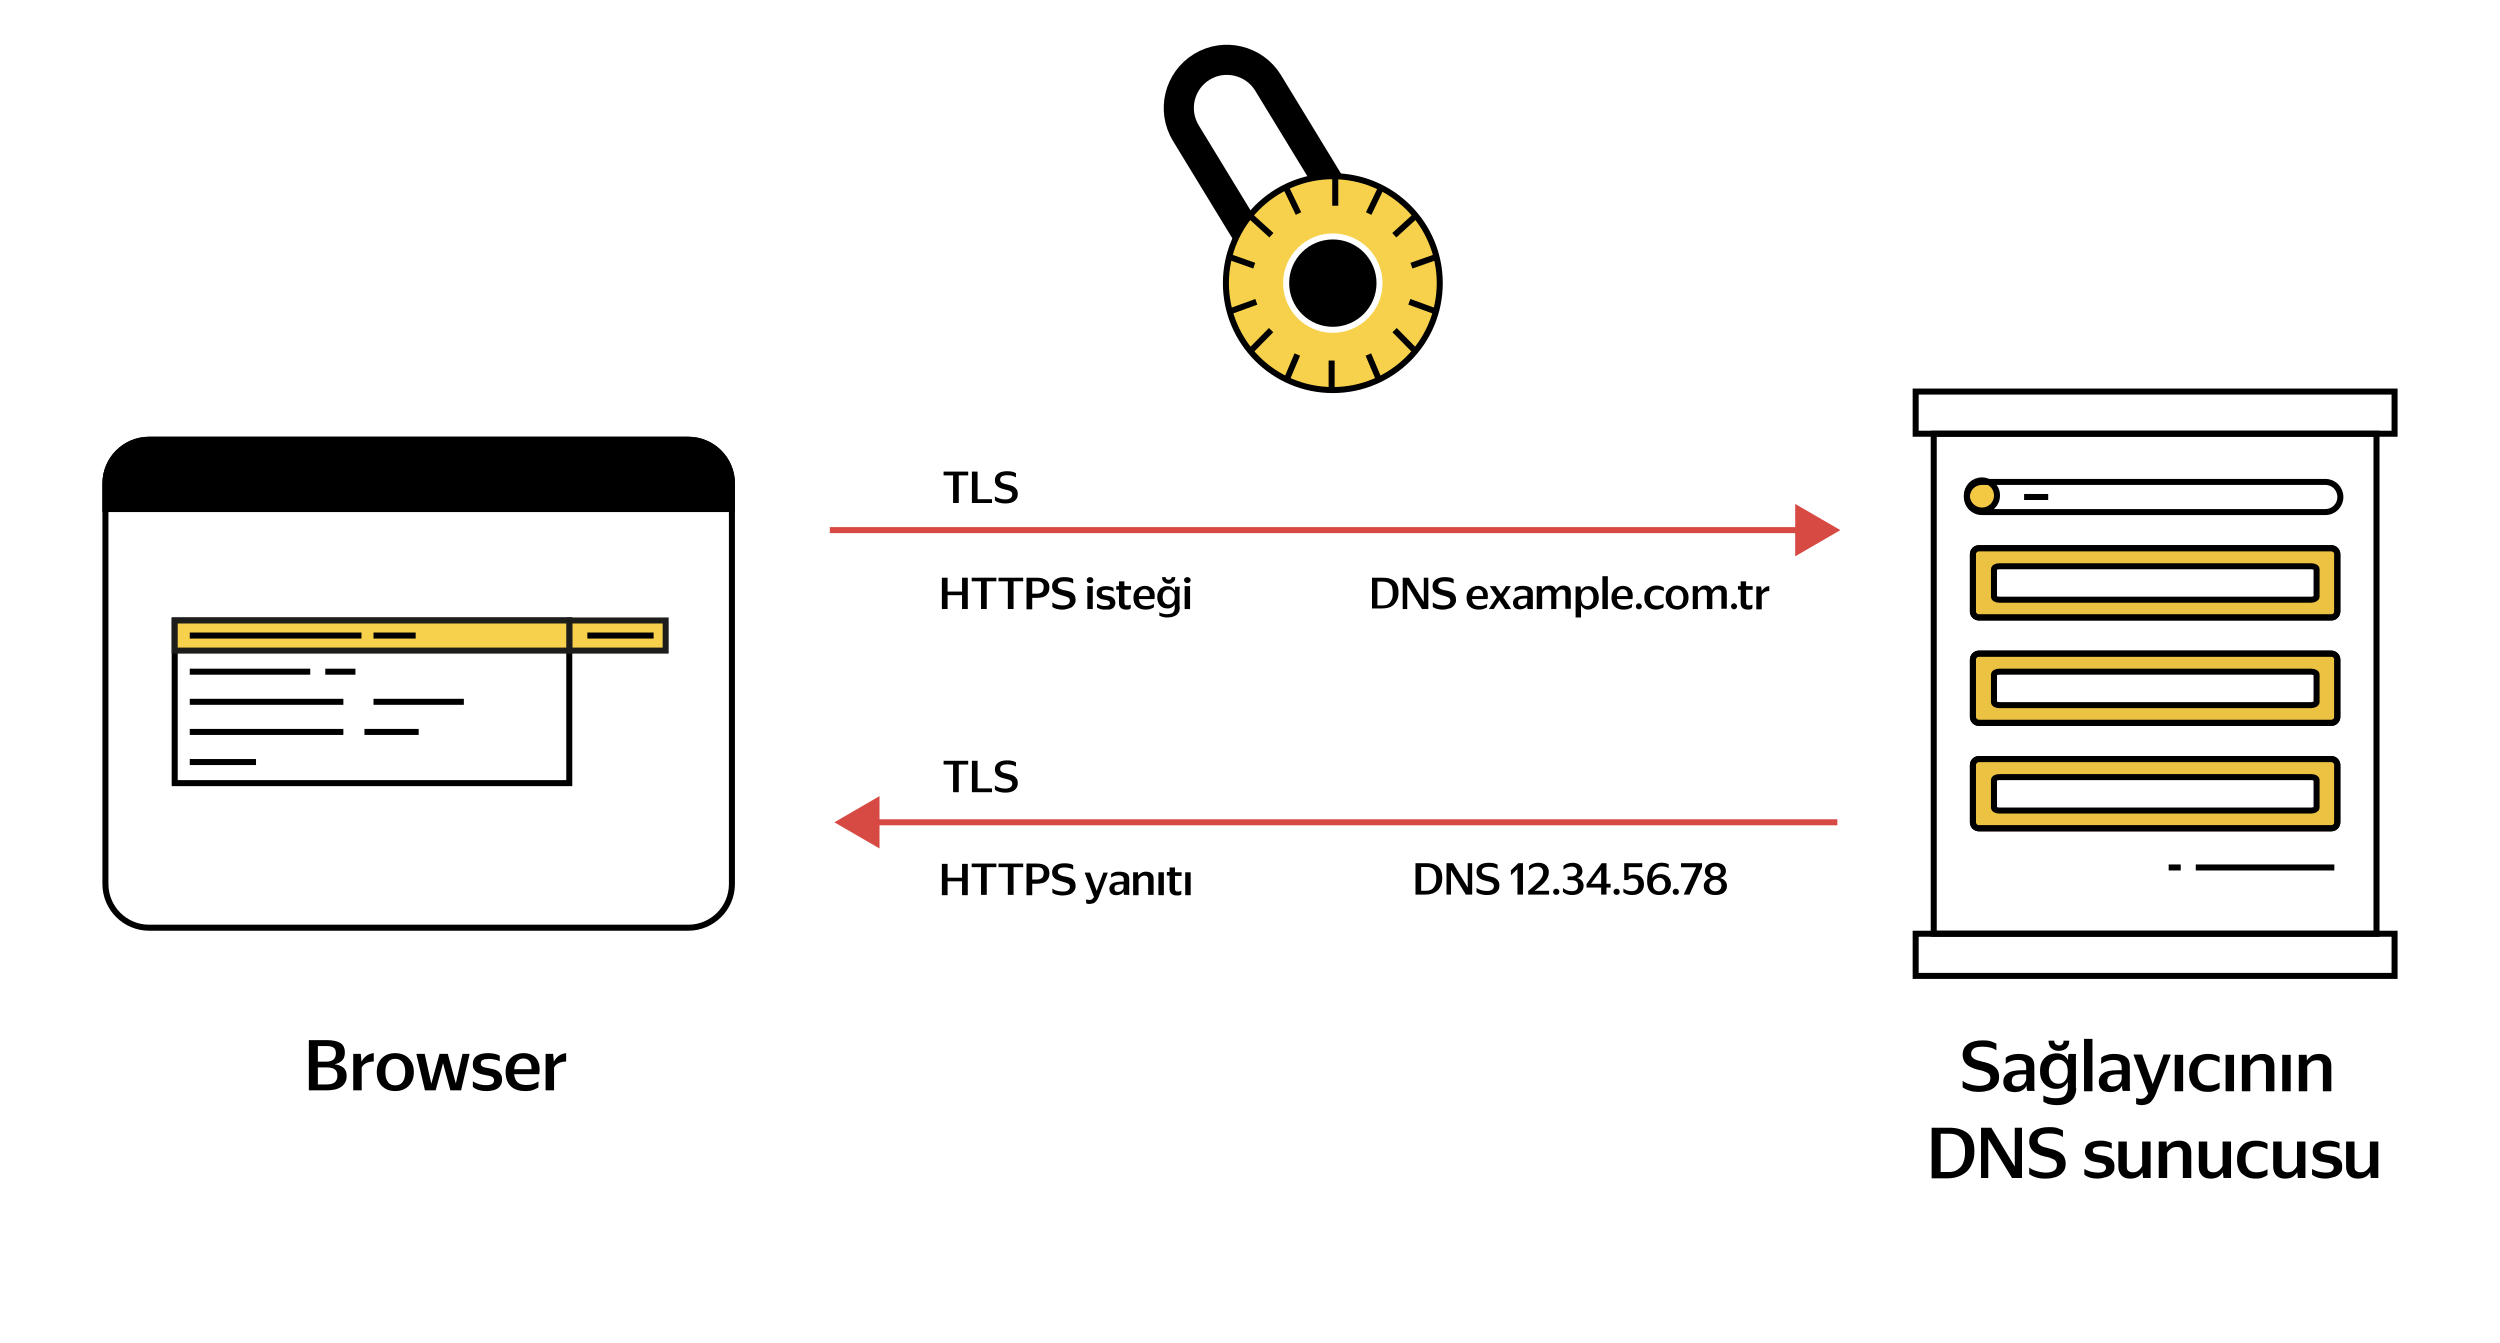 <svg width="830" height="446" viewBox="0 0 830 446" fill="none" xmlns="http://www.w3.org/2000/svg">
<rect x="0" y="0" width="830" height="446" fill="#333333" stroke="none"/>
<g clip-path="url(#clip0_1_439)">
<path d="M830 0H0V446H830V0Z" fill="white"/>
<path d="M399 22.2C406.5 17.6 416.4 20 421 27.5L449.1 73.6C453.7 81.1 451.3 91 443.8 95.6C436.3 100.2 426.4 97.8 421.8 90.3L393.7 44.2C389.1 36.6 391.5 26.8 399 22.2Z" stroke="black" stroke-width="10"/>
<path d="M49.5 146H228.5C236.5 146 243 152.5 243 160.5V293.5C243 301.5 236.5 308 228.5 308H49.5C41.5 308 35 301.5 35 293.5V160.5C35 152.5 41.5 146 49.5 146Z" stroke="black" stroke-width="2"/>
<path d="M49.5 146H228.5C236.5 146 243 152.5 243 160.5V169H35V160.5C35 152.5 41.5 146 49.5 146Z" fill="black" stroke="black" stroke-width="2"/>
<path d="M189 206H58V260H189V206Z" stroke="black" stroke-width="2"/>
<path d="M221 206H189V216H221V206Z" fill="#F7D14B" stroke="#1D1D1B" stroke-width="2"/>
<path d="M189 206H58V216H189V206Z" fill="#F7D14B" stroke="#1D1D1B" stroke-width="2"/>
<path d="M63 211H120" stroke="black" stroke-width="2"/>
<path d="M124 211H138" stroke="black" stroke-width="2"/>
<path d="M63 223H103" stroke="black" stroke-width="2"/>
<path d="M108 223H118" stroke="black" stroke-width="2"/>
<path d="M63 233H114" stroke="black" stroke-width="2"/>
<path d="M124 233H154" stroke="black" stroke-width="2"/>
<path d="M63 243H114" stroke="black" stroke-width="2"/>
<path d="M121 243H139" stroke="black" stroke-width="2"/>
<path d="M63 253H85" stroke="black" stroke-width="2"/>
<path d="M195 211H217" stroke="black" stroke-width="2"/>
<path d="M789 144H642V310H789V144Z" stroke="black" stroke-width="2"/>
<path d="M795 130H636V144H795V130Z" stroke="black" stroke-width="2"/>
<path d="M795 310H636V324H795V310Z" stroke="black" stroke-width="2"/>
<path d="M658 159.5C660.8 159.5 663 161.7 663 164.5C663 167.3 660.8 169.5 658 169.5C655.2 169.5 653 167.3 653 164.5C653 161.7 655.2 159.5 658 159.5Z" fill="#F3C944"/>
<path d="M658 159.5C660.8 159.5 663 161.7 663 164.5C663 167.3 660.8 169.5 658 169.5C655.2 169.5 653 167.3 653 164.5C653 161.7 655.2 159.5 658 159.5Z" stroke="black" stroke-width="2"/>
<path d="M658 160H772C774.8 160 777 162.2 777 165C777 167.8 774.8 170 772 170H658C655.2 170 653 167.8 653 165C653 162.2 655.2 160 658 160Z" stroke="black" stroke-width="2"/>
<path d="M672 165H680" stroke="black" stroke-width="2"/>
<path d="M657 182H774C775.1 182 776 182.9 776 184V203C776 204.1 775.1 205 774 205H657C655.9 205 655 204.1 655 203V184C655 182.9 655.9 182 657 182Z" fill="#EBC241" stroke="black" stroke-width="2"/>
<path d="M657 182H774C775.1 182 776 182.9 776 184V203C776 204.1 775.1 205 774 205H657C655.9 205 655 204.1 655 203V184C655 182.9 655.9 182 657 182Z" stroke="black" stroke-width="2"/>
<path d="M720 288H724" stroke="black" stroke-width="2"/>
<path d="M729 288H775" stroke="black" stroke-width="2"/>
<path d="M611 176L596 167.3V184.7L611 176Z" fill="#D74A44"/>
<path d="M596.5 175H275.5V177H596.5V175Z" fill="#D74A44"/>
<path d="M277 273L292 281.7V264.3L277 273Z" fill="#D74A44"/>
<path d="M610 272H290V274H610V272Z" fill="#D74A44"/>
<path d="M663.8 188H767.3C768.3 188 769.1 188.4 769.1 189V198.1C769.1 198.6 768.3 199.1 767.3 199.1H663.8C662.8 199.1 662 198.7 662 198.1V189C662 188.4 662.8 188 663.8 188Z" fill="white" stroke="black" stroke-width="2"/>
<path d="M657 217H774C775.1 217 776 217.9 776 219V238C776 239.1 775.1 240 774 240H657C655.9 240 655 239.1 655 238V219C655 217.9 655.9 217 657 217Z" fill="#EBC241" stroke="black" stroke-width="2"/>
<path d="M657 217H774C775.1 217 776 217.9 776 219V238C776 239.1 775.1 240 774 240H657C655.9 240 655 239.1 655 238V219C655 217.9 655.9 217 657 217Z" stroke="black" stroke-width="2"/>
<path d="M663.8 223H767.3C768.3 223 769.1 223.4 769.1 224V233.1C769.1 233.6 768.3 234.1 767.3 234.1H663.8C662.8 234.1 662 233.7 662 233.1V224C662 223.4 662.8 223 663.8 223Z" fill="white" stroke="black" stroke-width="2"/>
<path d="M657 252H774C775.1 252 776 252.9 776 254V273C776 274.1 775.1 275 774 275H657C655.9 275 655 274.1 655 273V254C655 252.9 655.9 252 657 252Z" fill="#EBC241" stroke="black" stroke-width="2"/>
<path d="M657 252H774C775.1 252 776 252.9 776 254V273C776 274.1 775.1 275 774 275H657C655.9 275 655 274.1 655 273V254C655 252.9 655.9 252 657 252Z" stroke="black" stroke-width="2"/>
<path d="M663.8 258H767.3C768.3 258 769.1 258.4 769.1 259V268.1C769.1 268.6 768.3 269.1 767.3 269.1H663.8C662.8 269.1 662 268.7 662 268.1V259C662 258.4 662.8 258 663.8 258Z" fill="white" stroke="black" stroke-width="2"/>
<path d="M442.5 129.5C462.106 129.5 478 113.606 478 94C478 74.394 462.106 58.5 442.5 58.5C422.894 58.5 407 74.394 407 94C407 113.606 422.894 129.5 442.5 129.5Z" fill="#F7D14B"/>
<path d="M442.5 129.5C462.106 129.5 478 113.606 478 94C478 74.394 462.106 58.5 442.5 58.5C422.894 58.5 407 74.394 407 94C407 113.606 422.894 129.5 442.5 129.5Z" stroke="black" stroke-width="2"/>
<path d="M442.5 109.6C451.116 109.6 458.1 102.616 458.1 94C458.1 85.384 451.116 78.4 442.5 78.4C433.884 78.4 426.9 85.384 426.9 94C426.9 102.616 433.884 109.6 442.5 109.6Z" fill="black"/>
<path d="M442.5 109.5C451.06 109.5 458 102.56 458 94C458 85.44 451.06 78.5 442.5 78.5C433.94 78.5 427 85.44 427 94C427 102.56 433.94 109.5 442.5 109.5Z" stroke="white" stroke-width="2"/>
<path d="M454.4 70.9L458.3 62.8" stroke="black" stroke-width="2"/>
<path d="M469.6 72L462.9 78.1" stroke="black" stroke-width="2"/>
<path d="M477.1 85.2L468.6 88.2" stroke="black" stroke-width="2"/>
<path d="M443.3 59.3V68.3" stroke="black" stroke-width="2"/>
<path d="M463 109.6L469.3 116" stroke="black" stroke-width="2"/>
<path d="M457.8 126L454.3 117.7" stroke="black" stroke-width="2"/>
<path d="M442.1 128.7V119.7" stroke="black" stroke-width="2"/>
<path d="M476.4 103.3L467.9 100.2" stroke="black" stroke-width="2"/>
<path d="M431.1 70.9L427.2 62.8" stroke="black" stroke-width="2"/>
<path d="M415.4 72L422.1 78.1" stroke="black" stroke-width="2"/>
<path d="M407.9 85.2L416.4 88.2" stroke="black" stroke-width="2"/>
<path d="M422 109.6L415.7 116" stroke="black" stroke-width="2"/>
<path d="M427.2 126L430.7 117.7" stroke="black" stroke-width="2"/>
<path d="M408.6 103.3L417.1 100.2" stroke="black" stroke-width="2"/>
<path d="M455.4 191.8H459C459.8 191.8 460.5 191.9 461.1 192C461.7 192.2 462.3 192.4 462.8 192.8C463.3 193.2 463.7 193.7 463.9 194.3C464.2 194.9 464.3 195.7 464.3 196.6C464.3 197.5 464.2 198.3 463.9 199C463.6 199.7 463.2 200.3 462.8 200.7C462.4 201.1 461.7 201.5 461.1 201.7C460.4 201.9 459.7 202 458.9 202H455.5V191.8H455.4ZM457.3 193V201H459C459.5 201 460 200.9 460.4 200.8C460.8 200.6 461.2 200.4 461.5 200C461.8 199.6 462 199.2 462.2 198.7C462.4 198.2 462.4 197.5 462.4 196.8C462.4 196.1 462.3 195.5 462.2 195C462.1 194.5 461.8 194.1 461.5 193.9C461.2 193.6 460.9 193.4 460.5 193.3C460.1 193.2 459.7 193.1 459.2 193.1H457.3V193Z" fill="black"/>
<path d="M474.2 202.2H472.1L467.2 194.1V202.2H465.7V191.8H467.8L472.7 199.9V191.8H474.2V202.2Z" fill="black"/>
<path d="M479.2 202.4C478.7 202.4 478.3 202.4 477.9 202.3C477.5 202.2 477.2 202.2 476.9 202.1C476.6 202 476.4 201.9 476.2 201.8C476 201.7 475.8 201.6 475.7 201.5V200C475.9 200.1 476 200.2 476.3 200.4C476.5 200.5 476.8 200.6 477.1 200.7C477.4 200.8 477.7 200.9 478.1 200.9C478.5 201 478.8 201 479.2 201C479.9 201 480.5 200.9 480.9 200.6C481.3 200.3 481.5 199.9 481.5 199.4C481.5 199.1 481.4 198.9 481.3 198.7C481.2 198.5 481 198.4 480.8 198.3C480.6 198.2 480.3 198.1 480 198C479.7 197.9 479.4 197.8 479 197.7C478.6 197.6 478.2 197.5 477.8 197.3C477.4 197.2 477 197 476.7 196.8C476.4 196.6 476.1 196.3 475.9 195.9C475.7 195.6 475.6 195.1 475.6 194.6C475.6 193.6 476 192.9 476.7 192.4C477.4 191.9 478.4 191.6 479.7 191.6C480.5 191.6 481.1 191.7 481.6 191.8C482.1 192 482.4 192.1 482.6 192.3V193.7C482.2 193.5 481.8 193.3 481.4 193.2C481 193.1 480.4 193 479.8 193C478.9 193 478.3 193.1 478 193.4C477.6 193.7 477.5 194 477.5 194.5C477.5 194.8 477.6 195 477.7 195.1C477.8 195.2 478 195.4 478.2 195.5C478.4 195.6 478.7 195.7 479 195.8C479.3 195.9 479.6 196 480 196C480.4 196.1 480.8 196.2 481.2 196.3C481.6 196.4 482 196.6 482.3 196.8C482.6 197 482.9 197.3 483.1 197.7C483.3 198.1 483.4 198.5 483.4 199.1C483.4 199.7 483.3 200.2 483 200.6C482.8 201 482.5 201.3 482.1 201.6C481.7 201.9 481.3 202 480.8 202.1C480.2 202.3 479.7 202.4 479.2 202.4Z" fill="black"/>
<path d="M493.7 201.6C493.5 201.8 493.2 201.9 492.7 202.1C492.3 202.3 491.7 202.4 491 202.4C489.6 202.4 488.6 202 487.9 201.3C487.2 200.6 486.9 199.6 486.9 198.4C486.9 197.8 487 197.2 487.2 196.8C487.4 196.3 487.6 195.9 488 195.6C488.3 195.3 488.7 195 489.2 194.8C489.7 194.6 490.2 194.5 490.7 194.5C491.3 194.5 491.8 194.6 492.2 194.8C492.6 195 493 195.3 493.3 195.6C493.6 196 493.8 196.4 493.9 197C494 197.5 494 198.2 493.9 198.9H488.7C488.8 199.7 489 200.2 489.4 200.6C489.8 201 490.4 201.2 491.2 201.2C491.8 201.2 492.3 201.1 492.7 201C493.1 200.8 493.4 200.7 493.7 200.5V201.6ZM490.7 195.6C490.2 195.6 489.7 195.8 489.4 196.2C489.1 196.6 488.8 197.1 488.8 197.9H492.4C492.4 197.1 492.3 196.6 492 196.2C491.6 195.8 491.2 195.6 490.7 195.6Z" fill="black"/>
<path d="M497.8 199.3L495.9 202.2H494.3L497 198.2L494.6 194.6H496.6L498.3 197.2L500 194.6H501.6L499.1 198.3L501.7 202.2H499.7L497.8 199.3Z" fill="black"/>
<path d="M507.2 202.2C507.1 201.9 507 201.5 507 201C506.9 201.2 506.8 201.3 506.7 201.5C506.6 201.7 506.4 201.8 506.2 201.9C506 202 505.8 202.1 505.5 202.2C505.2 202.3 504.9 202.3 504.6 202.3C504.3 202.3 503.9 202.3 503.7 202.2C503.5 202.1 503.2 202 503 201.8C502.8 201.6 502.6 201.4 502.5 201.1C502.4 200.8 502.3 200.5 502.3 200.2C502.3 199.4 502.6 198.8 503.3 198.4C503.9 198 505 197.8 506.4 197.8H507.1V197.2C507.1 196.7 507 196.3 506.7 196.1C506.5 195.9 506 195.7 505.4 195.7C504.9 195.7 504.4 195.8 504 195.9C503.6 196.1 503.2 196.2 502.9 196.5V195.3C503.1 195.1 503.5 194.9 504 194.7C504.5 194.5 505.1 194.5 505.7 194.5C506.7 194.5 507.5 194.7 508.1 195.1C508.7 195.5 508.9 196.2 508.9 197.1V201C508.9 201.2 508.9 201.4 508.9 201.6C508.9 201.8 508.9 202 509 202.2H507.2ZM505.1 201.2C505.4 201.2 505.6 201.2 505.9 201.1C506.1 201 506.3 200.9 506.5 200.7C506.7 200.5 506.8 200.4 506.9 200.2C507 200 507 199.8 507 199.6V198.7H506.4C505.9 198.7 505.6 198.7 505.2 198.8C504.9 198.9 504.6 198.9 504.5 199C504.3 199.1 504.2 199.2 504.1 199.4C504 199.6 504 199.8 504 200C504 200.4 504.1 200.7 504.3 200.9C504.5 201.1 504.8 201.2 505.1 201.2Z" fill="black"/>
<path d="M512 202.2H510.2V194.6H511.8L512 195.8C512.2 195.4 512.5 195.1 512.9 194.8C513.3 194.5 513.8 194.4 514.4 194.4C515 194.4 515.4 194.5 515.8 194.8C516.2 195.1 516.4 195.4 516.6 196C516.8 195.5 517.2 195.1 517.6 194.8C518 194.5 518.6 194.4 519.2 194.4C519.9 194.4 520.5 194.6 520.9 195C521.3 195.4 521.5 196 521.5 196.8V202.1H519.7V197C519.7 196.5 519.6 196.2 519.4 196C519.2 195.8 518.9 195.7 518.5 195.7C518 195.7 517.7 195.8 517.4 196.1C517.1 196.4 516.9 196.7 516.7 197.1V202.2H515V197C515 196.5 514.9 196.2 514.7 196C514.5 195.8 514.2 195.7 513.8 195.7C513.3 195.7 513 195.8 512.7 196.1C512.4 196.3 512.2 196.7 512 197V202.2Z" fill="black"/>
<path d="M527.4 202.4C526.8 202.4 526.3 202.3 525.9 202C525.5 201.8 525.2 201.4 524.9 201V205H523.1V194.7H524.7L524.9 196.1C525.1 195.6 525.5 195.3 525.9 195C526.3 194.7 526.8 194.6 527.4 194.6C527.8 194.6 528.3 194.7 528.7 194.8C529.1 195 529.5 195.2 529.8 195.5C530.1 195.8 530.3 196.2 530.5 196.7C530.7 197.2 530.8 197.8 530.8 198.4C530.8 199.1 530.7 199.6 530.5 200.1C530.3 200.6 530.1 201 529.8 201.3C529.5 201.6 529.1 201.9 528.7 202C528.3 202.3 527.8 202.4 527.4 202.4ZM527 201.2C527.6 201.2 528.1 201 528.4 200.5C528.8 200.1 529 199.4 529 198.4C529 197.4 528.8 196.8 528.4 196.3C528 195.8 527.6 195.6 527 195.6C526.7 195.6 526.4 195.7 526.2 195.8C526 195.9 525.7 196.1 525.5 196.3C525.3 196.5 525.2 196.8 525.1 197.2C525 197.5 524.9 198 524.9 198.4C524.9 198.9 525 199.3 525.1 199.7C525.2 200 525.3 200.3 525.5 200.6C525.7 200.8 525.9 201 526.2 201.1C526.4 201.1 526.7 201.2 527 201.2Z" fill="black"/>
<path d="M533.8 191.3V202.2H532V191.3H533.8Z" fill="black"/>
<path d="M541.8 201.6C541.6 201.8 541.3 201.9 540.8 202.1C540.4 202.3 539.8 202.4 539.1 202.4C537.7 202.4 536.7 202 536 201.3C535.3 200.6 535 199.6 535 198.4C535 197.8 535.1 197.2 535.3 196.8C535.5 196.3 535.7 195.9 536.1 195.6C536.5 195.3 536.8 195 537.3 194.8C537.8 194.6 538.3 194.5 538.8 194.5C539.4 194.5 539.9 194.6 540.3 194.8C540.8 195 541.1 195.3 541.4 195.6C541.7 196 541.9 196.4 542 197C542.1 197.5 542.1 198.2 542 198.9H536.8C536.9 199.7 537.1 200.2 537.5 200.6C537.9 201 538.5 201.2 539.3 201.2C539.9 201.2 540.4 201.1 540.8 201C541.2 200.8 541.5 200.7 541.8 200.5V201.6ZM538.7 195.6C538.2 195.6 537.7 195.8 537.4 196.2C537.1 196.6 536.8 197.1 536.8 197.9H540.4C540.4 197.1 540.3 196.6 540 196.2C539.7 195.8 539.2 195.6 538.7 195.6Z" fill="black"/>
<path d="M544.1 202.3C543.8 202.3 543.6 202.2 543.4 202C543.2 201.8 543.1 201.6 543.1 201.3C543.1 201 543.2 200.8 543.4 200.6C543.6 200.4 543.8 200.3 544.1 200.3C544.4 200.3 544.6 200.4 544.8 200.6C545 200.8 545.1 201 545.1 201.3C545.1 201.6 545 201.8 544.8 202C544.6 202.2 544.4 202.3 544.1 202.3Z" fill="black"/>
<path d="M549.8 202.4C549.2 202.4 548.6 202.3 548.2 202.1C547.8 201.9 547.3 201.7 547 201.3C546.7 201 546.4 200.5 546.2 200.1C546 199.6 545.9 199.1 545.9 198.4C545.9 197.7 546 197.2 546.2 196.7C546.4 196.2 546.7 195.8 547 195.5C547.3 195.2 547.8 194.9 548.3 194.7C548.8 194.5 549.3 194.4 550 194.4C550.5 194.4 551 194.5 551.4 194.6C551.8 194.7 552.1 194.9 552.4 195.1V196.3C551.8 195.9 551.1 195.7 550.2 195.7C548.6 195.7 547.8 196.6 547.8 198.4C547.8 200.2 548.6 201.1 550.1 201.1C550.6 201.1 551 201 551.3 200.9C551.7 200.8 552 200.6 552.3 200.4V201.6C552.1 201.8 551.7 202 551.3 202.1C550.8 202.3 550.4 202.4 549.8 202.4Z" fill="black"/>
<path d="M556.8 202.4C556.3 202.4 555.8 202.3 555.3 202.1C554.8 201.9 554.4 201.7 554.1 201.3C553.8 201 553.5 200.6 553.3 200.1C553.1 199.6 553 199.1 553 198.4C553 197.7 553.1 197.2 553.3 196.7C553.5 196.2 553.8 195.8 554.1 195.5C554.4 195.2 554.9 194.9 555.3 194.7C555.7 194.5 556.3 194.4 556.8 194.4C557.3 194.4 557.8 194.5 558.3 194.7C558.8 194.9 559.2 195.1 559.5 195.5C559.8 195.8 560.1 196.2 560.3 196.7C560.5 197.2 560.6 197.7 560.6 198.4C560.6 199.1 560.5 199.6 560.3 200.1C560.1 200.6 559.8 201 559.5 201.3C559.2 201.6 558.7 201.9 558.3 202.1C557.9 202.3 557.4 202.4 556.8 202.4ZM556.8 201.2C557.1 201.2 557.4 201.2 557.6 201.1C557.9 201 558.1 200.8 558.3 200.6C558.5 200.4 558.6 200.1 558.7 199.7C558.8 199.3 558.9 198.9 558.9 198.4C558.9 197.9 558.8 197.5 558.7 197.1C558.6 196.8 558.5 196.5 558.3 196.3C558.1 196.1 557.9 195.9 557.6 195.8C557.3 195.7 557.1 195.6 556.8 195.6C556.5 195.6 556.2 195.6 556 195.8C555.8 195.9 555.5 196.1 555.4 196.3C555.2 196.5 555.1 196.8 555 197.1C554.9 197.5 554.8 197.9 554.8 198.4C554.8 198.9 554.9 199.3 555 199.7C555.1 200 555.2 200.3 555.4 200.6C555.6 200.9 555.8 201 556 201.1C556.3 201.1 556.5 201.2 556.8 201.2Z" fill="black"/>
<path d="M563.7 202.2H562V194.6H563.6L563.8 195.8C564 195.4 564.3 195.1 564.7 194.8C565.1 194.5 565.6 194.4 566.2 194.4C566.8 194.4 567.2 194.5 567.6 194.8C568 195.1 568.2 195.4 568.4 196C568.6 195.5 569 195.1 569.4 194.8C569.8 194.5 570.4 194.4 571 194.4C571.7 194.4 572.3 194.6 572.7 195C573.1 195.4 573.3 196 573.3 196.8V202.1H571.5V197C571.5 196.5 571.4 196.2 571.2 196C571 195.8 570.7 195.7 570.3 195.7C569.8 195.7 569.5 195.8 569.2 196.1C568.9 196.4 568.7 196.7 568.5 197.1V202.2H566.7V197C566.7 196.5 566.6 196.2 566.4 196C566.2 195.8 565.9 195.7 565.5 195.7C565 195.7 564.7 195.8 564.4 196.1C564.1 196.3 563.9 196.7 563.7 197V202.2Z" fill="black"/>
<path d="M575.7 202.3C575.4 202.3 575.2 202.2 575 202C574.8 201.8 574.7 201.6 574.7 201.3C574.7 201 574.8 200.8 575 200.6C575.2 200.4 575.4 200.3 575.7 200.3C576 200.3 576.2 200.4 576.4 200.6C576.6 200.8 576.7 201 576.7 201.3C576.7 201.6 576.6 201.8 576.4 202C576.2 202.2 576 202.3 575.7 202.3Z" fill="black"/>
<path d="M581.3 202.3C581.1 202.4 580.8 202.4 580.4 202.4C579.5 202.4 578.9 202.2 578.5 201.8C578.1 201.4 577.9 200.9 577.9 200.2V195.8H577V194.6H577.9V193H579.7V194.6H581.9V195.8H579.7V200C579.7 200.4 579.8 200.6 579.9 200.8C580.1 201 580.3 201 580.8 201C581 201 581.2 201 581.3 200.9C581.5 200.9 581.6 200.8 581.8 200.7V201.9C581.7 202.1 581.5 202.2 581.3 202.3Z" fill="black"/>
<path d="M586.7 196.3C586.5 196.3 586.2 196.4 586 196.5C585.8 196.6 585.6 196.7 585.4 196.9C585.2 197.1 585.1 197.3 584.9 197.5V202.3H583.1V194.7H584.7L584.9 196.3C585.1 195.8 585.5 195.4 585.9 195.1C586.3 194.8 586.8 194.6 587.4 194.6V196.3C587.2 196.2 586.9 196.2 586.7 196.3Z" fill="black"/>
<path d="M319.4 197.6H314.6V202.2H312.7V191.8H314.6V196.4H319.4V191.8H321.3V202.2H319.4V197.6Z" fill="black"/>
<path d="M327.6 193V202.2H325.7V193H322.6V191.8H330.8V193H327.6Z" fill="black"/>
<path d="M336.5 193V202.2H334.6V193H331.5V191.8H339.7V193H336.5Z" fill="black"/>
<path d="M340.8 191.8H344.3C345.6 191.8 346.6 192.1 347.3 192.6C348 193.1 348.4 193.9 348.4 195C348.4 195.6 348.3 196.1 348.1 196.6C347.9 197 347.6 197.4 347.3 197.7C346.9 198 346.5 198.2 346 198.3C345.5 198.4 344.9 198.5 344.3 198.5H342.7V202.3H340.8V191.8ZM342.7 193V197.1H344.3C345 197.1 345.5 196.9 345.9 196.6C346.3 196.3 346.5 195.7 346.5 194.9C346.5 194.2 346.3 193.7 345.9 193.4C345.5 193.1 345 193 344.3 193H342.7Z" fill="black"/>
<path d="M352.9 202.4C352.4 202.4 352 202.4 351.6 202.3C351.2 202.2 350.9 202.2 350.6 202.1C350.3 202 350.1 201.9 349.9 201.8C349.7 201.7 349.5 201.6 349.4 201.5V200C349.5 200.1 349.7 200.2 350 200.4C350.3 200.6 350.5 200.6 350.8 200.7C351.1 200.8 351.4 200.9 351.8 200.9C352.2 201 352.5 201 352.9 201C353.6 201 354.2 200.9 354.6 200.6C355 200.3 355.2 199.9 355.2 199.4C355.2 199.1 355.1 198.9 355 198.7C354.9 198.5 354.7 198.4 354.5 198.3C354.3 198.2 354 198.1 353.7 198C353.4 197.9 353.1 197.8 352.7 197.7C352.3 197.6 351.9 197.5 351.5 197.3C351.1 197.2 350.7 197 350.4 196.8C350.1 196.6 349.8 196.3 349.6 195.9C349.4 195.6 349.3 195.1 349.3 194.6C349.3 193.6 349.7 192.9 350.4 192.4C351.1 191.9 352.1 191.6 353.4 191.6C354.2 191.6 354.8 191.7 355.3 191.8C355.8 191.9 356.1 192.1 356.3 192.3V193.7C355.9 193.5 355.5 193.3 355.1 193.2C354.6 193.1 354.1 193 353.5 193C352.6 193 352 193.1 351.7 193.4C351.3 193.7 351.2 194 351.2 194.5C351.2 194.8 351.3 195 351.4 195.1C351.5 195.2 351.7 195.4 351.9 195.5C352.1 195.6 352.4 195.7 352.7 195.8C353 195.9 353.3 196 353.7 196C354.1 196.1 354.5 196.2 354.9 196.3C355.3 196.4 355.7 196.6 356 196.8C356.3 197 356.6 197.3 356.8 197.7C357 198.1 357.1 198.5 357.1 199.1C357.1 199.7 357 200.2 356.7 200.6C356.5 201 356.2 201.3 355.8 201.6C355.4 201.8 355 202 354.5 202.1C353.9 202.3 353.4 202.4 352.9 202.4Z" fill="black"/>
<path d="M361.9 193.6C361.6 193.6 361.3 193.5 361.1 193.3C360.9 193.1 360.8 192.9 360.8 192.6C360.8 192.3 360.9 192.1 361.1 191.9C361.3 191.7 361.6 191.6 361.9 191.6C362.2 191.6 362.5 191.7 362.7 191.9C362.9 192.1 363 192.3 363 192.6C363 192.9 362.9 193.1 362.7 193.3C362.5 193.5 362.2 193.6 361.9 193.6ZM362.8 194.6V202.2H361V194.6H362.8Z" fill="black"/>
<path d="M367 202.4C366.5 202.4 366 202.4 365.7 202.3C365.3 202.2 365.1 202.1 364.8 202C364.5 201.9 364.3 201.7 364.2 201.6V200.4C364.2 200.4 364.3 200.5 364.4 200.5C364.5 200.6 364.7 200.7 365 200.8C365.2 200.9 365.5 201 365.8 201.1C366.1 201.2 366.5 201.2 366.9 201.2C367.4 201.2 367.9 201.1 368.1 201C368.4 200.8 368.5 200.6 368.5 200.2C368.5 200 368.4 199.8 368.3 199.7C368.2 199.6 368.1 199.5 367.9 199.4C367.7 199.3 367.5 199.3 367.3 199.2C367.1 199.2 366.8 199.1 366.6 199.1C366.3 199 366 199 365.7 198.9C365.4 198.8 365.1 198.7 364.9 198.5C364.7 198.3 364.5 198.1 364.3 197.9C364.1 197.6 364.1 197.3 364.1 196.9C364.1 196.1 364.4 195.5 364.9 195.2C365.4 194.8 366.2 194.6 367.2 194.6C367.6 194.6 368 194.6 368.3 194.7C368.6 194.8 368.8 194.8 369.1 194.9C369.3 195 369.5 195.1 369.7 195.2V196.4C369.7 196.4 369.6 196.4 369.5 196.3C369.4 196.2 369.2 196.2 369 196.1C368.8 196 368.6 196 368.3 195.9C368 195.9 367.7 195.8 367.4 195.8C366.9 195.8 366.5 195.9 366.2 196C365.9 196.1 365.8 196.4 365.8 196.7C365.8 196.9 365.8 197 365.9 197.2C366 197.4 366.1 197.4 366.3 197.5C366.5 197.6 366.6 197.6 366.8 197.6C367 197.6 367.2 197.7 367.4 197.7C367.7 197.8 368 197.8 368.4 197.9C368.8 198 369 198.1 369.3 198.3C369.6 198.5 369.8 198.7 370 199C370.2 199.3 370.3 199.7 370.3 200.1C370.3 200.6 370.2 200.9 370 201.3C369.8 201.6 369.6 201.9 369.3 202C369 202.2 368.7 202.3 368.3 202.4C367.8 202.3 367.4 202.4 367 202.4Z" fill="black"/>
<path d="M374.9 202.3C374.7 202.4 374.4 202.4 374 202.4C373.1 202.4 372.5 202.2 372.1 201.8C371.7 201.4 371.5 200.9 371.5 200.2V195.8H370.6V194.6H371.5V193H373.3V194.6H375.5V195.8H373.3V200C373.3 200.4 373.4 200.6 373.5 200.8C373.7 201 373.9 201 374.4 201C374.6 201 374.8 201 374.9 200.9C375.1 200.9 375.2 200.8 375.4 200.7V201.9C375.3 202.1 375.1 202.2 374.9 202.3Z" fill="black"/>
<path d="M383.1 201.6C382.9 201.8 382.6 201.9 382.1 202.1C381.7 202.3 381.1 202.4 380.4 202.4C379 202.4 378 202 377.3 201.3C376.6 200.6 376.3 199.6 376.3 198.4C376.3 197.8 376.4 197.2 376.6 196.8C376.8 196.3 377 195.9 377.4 195.6C377.8 195.3 378.1 195 378.6 194.8C379.1 194.6 379.6 194.5 380.1 194.5C380.7 194.5 381.2 194.6 381.6 194.8C382.1 195 382.4 195.3 382.7 195.6C383 196 383.2 196.4 383.3 197C383.4 197.5 383.4 198.2 383.3 198.9H378.1C378.2 199.7 378.4 200.2 378.8 200.6C379.2 201 379.8 201.2 380.6 201.2C381.2 201.2 381.7 201.1 382.1 201C382.5 200.8 382.8 200.7 383.1 200.5V201.6ZM380 195.6C379.5 195.6 379 195.8 378.7 196.2C378.4 196.6 378.1 197.1 378.1 197.9H381.7C381.7 197.1 381.6 196.6 381.3 196.2C380.9 195.8 380.5 195.6 380 195.6Z" fill="black"/>
<path d="M391.7 201.5C391.7 202 391.6 202.5 391.5 202.9C391.4 203.3 391.1 203.7 390.8 204C390.5 204.3 390 204.5 389.5 204.7C389 204.9 388.3 205 387.6 205C387.1 205 386.7 205 386.4 204.9C386.1 204.8 385.8 204.8 385.6 204.7C385.3 204.6 385.1 204.5 384.9 204.4V203.2C384.9 203.2 385 203.3 385.1 203.4C385.2 203.5 385.4 203.5 385.6 203.6C385.8 203.7 386.1 203.7 386.4 203.8C386.7 203.9 387.1 203.9 387.5 203.9C388.4 203.9 389 203.7 389.4 203.4C389.8 203 390 202.5 390 201.7V200.6C389.8 201 389.5 201.4 389.1 201.6C388.7 201.9 388.2 202 387.6 202C387.1 202 386.7 201.9 386.3 201.8C385.9 201.6 385.5 201.4 385.2 201.1C384.9 200.8 384.7 200.4 384.5 199.9C384.3 199.4 384.2 198.9 384.2 198.3C384.2 197.7 384.3 197.1 384.5 196.7C384.7 196.2 384.9 195.9 385.2 195.5C385.5 195.2 385.9 195 386.3 194.8C386.7 194.6 387.1 194.6 387.6 194.6C388.2 194.6 388.7 194.7 389.1 195C389.5 195.3 389.8 195.6 390.1 196.1V196C390.1 195.9 390.1 195.8 390.1 195.7C390.1 195.6 390.1 195.5 390.1 195.4C390.1 195.3 390.1 195.2 390.1 195.1C390.1 195 390.1 194.9 390.1 194.8H391.7C391.7 194.9 391.7 195.1 391.6 195.4C391.6 195.7 391.6 195.9 391.6 196V201.5H391.7ZM388 193.8C387.6 193.8 387.3 193.7 387 193.6C386.7 193.5 386.5 193.3 386.3 193.1C386.1 192.9 386 192.7 385.9 192.4C385.8 192.1 385.8 191.9 385.8 191.6H387C387 191.9 387.1 192.2 387.3 192.3C387.5 192.4 387.7 192.5 388 192.5C388.3 192.5 388.5 192.4 388.7 192.3C388.9 192.1 389 191.9 389 191.6H390.2C390.2 191.9 390.1 192.2 390.1 192.4C390.1 192.6 389.9 192.9 389.7 193.1C389.5 193.3 389.3 193.4 389 193.6C388.7 193.8 388.4 193.8 388 193.8ZM388 200.7C388.6 200.7 389 200.5 389.4 200.1C389.8 199.7 390 199.1 390 198.2C390 197.3 389.8 196.7 389.4 196.3C389 195.9 388.6 195.7 388 195.7C387.4 195.7 387 195.9 386.6 196.3C386.2 196.7 386 197.3 386 198.2C386 199 386.2 199.7 386.6 200.1C386.9 200.5 387.4 200.7 388 200.7Z" fill="black"/>
<path d="M394.2 193.6C393.9 193.6 393.6 193.5 393.4 193.3C393.2 193.1 393.1 192.9 393.1 192.6C393.1 192.3 393.2 192.1 393.4 191.9C393.6 191.7 393.9 191.6 394.2 191.6C394.5 191.6 394.8 191.7 395 191.9C395.2 192.1 395.3 192.3 395.3 192.6C395.3 192.9 395.2 193.1 395 193.3C394.7 193.5 394.5 193.6 394.2 193.6ZM395.1 194.6V202.2H393.3V194.6H395.1Z" fill="black"/>
<path d="M319.4 292.6H314.6V297.2H312.7V286.8H314.6V291.4H319.4V286.8H321.3V297.2H319.4V292.6Z" fill="black"/>
<path d="M327.6 287.9V297.1H325.7V287.9H322.6V286.7H330.8V287.9H327.6Z" fill="black"/>
<path d="M336.5 287.9V297.1H334.6V287.9H331.5V286.7H339.7V287.9H336.5Z" fill="black"/>
<path d="M340.8 286.7H344.3C345.6 286.7 346.6 287 347.3 287.5C348 288 348.4 288.8 348.4 289.9C348.4 290.5 348.3 291 348.1 291.5C347.9 291.9 347.6 292.3 347.3 292.6C346.9 292.9 346.5 293.1 346 293.2C345.5 293.3 344.9 293.4 344.3 293.4H342.7V297.2H340.8V286.7ZM342.7 287.9V292H344.3C345 292 345.5 291.8 345.9 291.5C346.3 291.2 346.5 290.6 346.5 289.8C346.5 289.1 346.3 288.6 345.9 288.3C345.5 288 345 287.9 344.3 287.9H342.7Z" fill="black"/>
<path d="M352.9 297.3C352.4 297.3 352 297.3 351.6 297.2C351.2 297.1 350.9 297.1 350.6 297C350.3 296.9 350.1 296.8 349.9 296.7C349.7 296.6 349.5 296.5 349.4 296.4V295C349.5 295.1 349.7 295.2 350 295.4C350.3 295.6 350.5 295.6 350.8 295.7C351.1 295.8 351.4 295.9 351.8 295.9C352.2 296 352.5 296 352.9 296C353.6 296 354.2 295.9 354.6 295.6C355 295.3 355.2 294.9 355.2 294.4C355.2 294.1 355.1 293.9 355 293.7C354.9 293.5 354.7 293.4 354.5 293.3C354.3 293.2 354 293.1 353.7 293C353.4 292.9 353.1 292.8 352.7 292.7C352.3 292.6 351.9 292.5 351.5 292.3C351.1 292.2 350.7 292 350.4 291.8C350.1 291.6 349.8 291.3 349.6 290.9C349.4 290.6 349.3 290.1 349.3 289.6C349.3 288.6 349.7 287.9 350.4 287.4C351.1 286.9 352.1 286.6 353.4 286.6C354.2 286.6 354.8 286.7 355.3 286.8C355.8 286.9 356.1 287.1 356.3 287.3V288.7C355.9 288.5 355.5 288.3 355.1 288.2C354.6 288.1 354.1 288 353.5 288C352.6 288 352 288.1 351.7 288.4C351.3 288.7 351.2 289 351.2 289.5C351.2 289.8 351.3 290 351.4 290.1C351.5 290.2 351.7 290.4 351.9 290.5C352.1 290.6 352.4 290.7 352.7 290.8C353 290.9 353.3 291 353.7 291C354.1 291.1 354.5 291.2 354.9 291.3C355.3 291.4 355.7 291.6 356 291.8C356.3 292 356.6 292.3 356.8 292.7C357 293.1 357.1 293.5 357.1 294.1C357.1 294.7 357 295.2 356.7 295.6C356.5 296 356.2 296.3 355.8 296.6C355.4 296.8 355 297 354.5 297.1C353.9 297.2 353.4 297.3 352.9 297.3Z" fill="black"/>
<path d="M364.5 298.3C364.3 298.7 364.1 299 363.8 299.3C363.5 299.6 363.3 299.8 362.9 299.9C362.5 300 362.2 300.1 361.8 300.1C361.6 300.1 361.4 300.1 361.3 300.1C361.2 300.1 361 300 360.9 300C360.8 300 360.7 299.9 360.6 299.9V298.6C360.7 298.6 360.8 298.7 361 298.7C361.2 298.7 361.4 298.8 361.6 298.8C361.9 298.8 362.2 298.7 362.5 298.6C362.7 298.4 363 298.2 363.2 297.8L360.1 289.7H361.9L364.1 295.8L366.3 289.7H367.8L365 297.1C364.9 297.5 364.7 297.9 364.5 298.3Z" fill="black"/>
<path d="M373.2 297.1C373.1 296.8 373 296.4 373 295.9C372.9 296.1 372.8 296.2 372.7 296.4C372.6 296.6 372.4 296.7 372.2 296.8C372 296.9 371.8 297 371.5 297.1C371.2 297.2 370.9 297.2 370.6 297.2C370.3 297.2 369.9 297.2 369.7 297.1C369.5 297 369.2 296.9 369 296.7C368.8 296.5 368.6 296.3 368.5 296C368.4 295.7 368.3 295.4 368.3 295.1C368.3 294.3 368.6 293.7 369.3 293.3C369.9 292.9 371 292.7 372.4 292.7H373.1V292.1C373.1 291.6 373 291.2 372.7 291C372.5 290.8 372 290.6 371.4 290.6C370.9 290.6 370.4 290.7 370 290.8C369.6 291 369.2 291.1 368.9 291.4V290.2C369.1 290 369.5 289.8 370 289.6C370.5 289.4 371.1 289.4 371.7 289.4C372.7 289.4 373.5 289.6 374.1 290C374.7 290.4 374.9 291.1 374.9 292V295.9C374.9 296.1 374.9 296.3 374.9 296.5C374.9 296.7 374.9 296.9 375 297.1H373.2ZM371.1 296.1C371.4 296.1 371.6 296.1 371.9 296C372.1 295.9 372.3 295.8 372.5 295.6C372.7 295.4 372.8 295.3 372.9 295.1C373 294.9 373 294.7 373 294.5V293.6H372.4C371.9 293.6 371.6 293.6 371.2 293.7C370.9 293.8 370.6 293.8 370.5 293.9C370.3 294 370.2 294.1 370.1 294.3C370 294.5 370 294.7 370 294.9C370 295.3 370.1 295.6 370.3 295.8C370.5 296.1 370.8 296.1 371.1 296.1Z" fill="black"/>
<path d="M380 290.7C379.5 290.7 379.1 290.8 378.8 291.1C378.5 291.3 378.2 291.6 378 292V297.2H376.2V289.6H377.8L377.9 290.8C378.1 290.4 378.4 290.1 378.9 289.8C379.3 289.5 379.9 289.4 380.5 289.4C381.3 289.4 381.9 289.6 382.3 290C382.8 290.4 383 291 383 291.8V297.1H381.2V292C381.2 291.5 381.1 291.2 380.8 291C380.8 290.8 380.4 290.7 380 290.7Z" fill="black"/>
<path d="M386.4 289.6V297.2H384.6V289.6H386.4Z" fill="black"/>
<path d="M391.7 297.2C391.5 297.3 391.2 297.3 390.8 297.3C389.9 297.3 389.3 297.1 388.9 296.7C388.5 296.3 388.3 295.8 388.3 295.1V290.7H387.4V289.5H388.3V288H390.1V289.6H392.3V290.8H390.1V295C390.1 295.4 390.2 295.6 390.3 295.8C390.5 296 390.7 296 391.2 296C391.4 296 391.6 296 391.7 295.9C391.9 295.9 392 295.8 392.2 295.7V296.9C392.1 297.1 391.9 297.1 391.7 297.2Z" fill="black"/>
<path d="M395.3 289.6V297.2H393.5V289.6H395.3Z" fill="black"/>
<path d="M657.3 362.5C656.5 362.5 655.8 362.5 655.2 362.4C654.6 362.3 654.1 362.2 653.6 362C653.1 361.8 652.7 361.7 652.4 361.5C652.1 361.3 651.8 361.1 651.6 361V358.8C651.8 359 652.1 359.2 652.5 359.4C652.9 359.6 653.3 359.8 653.8 359.9C654.3 360.1 654.8 360.2 655.3 360.3C655.8 360.4 656.4 360.5 657.1 360.5C658.2 360.5 659.1 360.3 659.8 359.9C660.5 359.5 660.8 358.8 660.8 357.9C660.8 357.5 660.7 357.1 660.5 356.8C660.3 356.5 660.1 356.3 659.7 356.1C659.3 355.9 659 355.8 658.5 355.6C658 355.4 657.5 355.3 656.9 355.2C656.3 355 655.6 354.9 655 354.6C654.4 354.3 653.8 354.1 653.3 353.7C652.8 353.3 652.4 352.9 652.1 352.3C651.8 351.7 651.6 351 651.6 350.2C651.6 348.6 652.2 347.4 653.4 346.6C654.6 345.8 656.2 345.4 658.2 345.4C659.5 345.4 660.5 345.5 661.2 345.8C661.9 346.1 662.5 346.3 662.8 346.5V348.7C662.2 348.3 661.6 348 660.8 347.8C660 347.6 659.2 347.5 658.2 347.5C656.8 347.5 655.8 347.7 655.3 348.1C654.8 348.5 654.4 349.1 654.4 349.9C654.4 350.3 654.5 350.7 654.7 350.9C654.9 351.2 655.2 351.4 655.5 351.6C655.8 351.8 656.2 351.9 656.7 352.1C657.2 352.2 657.7 352.3 658.2 352.5C658.8 352.6 659.5 352.8 660.1 353C660.7 353.2 661.3 353.5 661.9 353.9C662.4 354.3 662.9 354.7 663.2 355.3C663.5 355.9 663.7 356.6 663.7 357.5C663.7 358.5 663.5 359.3 663.1 359.9C662.7 360.5 662.2 361.1 661.6 361.4C661 361.8 660.3 362.1 659.5 362.2C658.9 362.4 658.1 362.5 657.3 362.5Z" fill="black"/>
<path d="M673.1 362.3C672.9 361.8 672.8 361.2 672.8 360.4C672.7 360.7 672.5 360.9 672.3 361.2C672.1 361.5 671.8 361.7 671.5 361.9C671.2 362.1 670.8 362.3 670.4 362.4C670 362.5 669.5 362.6 668.9 362.6C668.4 362.6 667.9 362.5 667.4 362.4C666.9 362.3 666.5 362.1 666.2 361.8C665.9 361.5 665.6 361.2 665.4 360.7C665.2 360.3 665.1 359.8 665.1 359.2C665.1 357.9 665.6 357 666.6 356.3C667.6 355.6 669.3 355.3 671.6 355.3H672.7V354.3C672.7 353.5 672.5 352.9 672.1 352.5C671.7 352.1 671 351.9 670 351.9C669.2 351.9 668.4 352 667.7 352.3C667 352.5 666.4 352.9 665.9 353.2V351.2C666.3 350.8 666.8 350.5 667.6 350.3C668.4 350 669.3 349.9 670.3 349.9C671.9 349.9 673.2 350.2 674.1 350.9C675 351.5 675.4 352.6 675.4 354V360.3C675.4 360.6 675.4 360.9 675.4 361.3C675.4 361.7 675.5 362 675.5 362.2H673.1V362.3ZM669.8 360.7C670.3 360.7 670.7 360.6 671 360.5C671.4 360.3 671.7 360.1 671.9 359.9C672.1 359.6 672.3 359.4 672.5 359C672.6 358.7 672.7 358.4 672.7 358.1V356.7H671.7C671 356.7 670.3 356.7 669.9 356.8C669.4 356.9 669 357 668.7 357.2C668.4 357.4 668.2 357.6 668.1 357.9C668 358.2 667.9 358.5 667.9 358.9C667.9 359.6 668.1 360 668.4 360.3C668.7 360.5 669.2 360.7 669.8 360.7Z" fill="black"/>
<path d="M689.3 361.2C689.3 362 689.2 362.8 688.9 363.5C688.7 364.2 688.3 364.8 687.7 365.3C687.2 365.8 686.5 366.2 685.7 366.5C684.9 366.8 683.9 366.9 682.7 366.9C681.9 366.9 681.3 366.8 680.8 366.7C680.3 366.6 679.8 366.5 679.5 366.3C679.1 366.1 678.7 366 678.4 365.7V363.7C678.5 363.7 678.6 363.8 678.8 363.9C679 364 679.3 364.1 679.6 364.2C680 364.3 680.4 364.4 680.9 364.5C681.4 364.6 682 364.6 682.6 364.6C684 364.6 685.1 364.3 685.6 363.7C686.1 363.1 686.5 362.2 686.5 361V359.2C686.1 359.9 685.6 360.5 685 360.9C684.4 361.3 683.6 361.5 682.6 361.5C681.9 361.5 681.2 361.4 680.6 361.1C680 360.9 679.4 360.5 678.9 360C678.4 359.5 678 358.9 677.7 358.2C677.4 357.5 677.3 356.6 677.3 355.6C677.3 354.6 677.4 353.7 677.7 353C678 352.3 678.4 351.6 678.9 351.2C679.4 350.7 680 350.3 680.6 350.1C681.2 349.9 681.9 349.7 682.7 349.7C683.7 349.7 684.5 349.9 685.1 350.3C685.8 350.7 686.3 351.3 686.6 352V351.8C686.6 351.7 686.6 351.5 686.6 351.3C686.6 351.1 686.6 350.9 686.6 350.8C686.6 350.7 686.6 350.5 686.7 350.3C686.8 350.1 686.7 350 686.8 349.9H689.3C689.3 350.1 689.2 350.4 689.2 350.8C689.2 351.2 689.2 351.5 689.2 351.8V361.2H689.3ZM683.5 348.9C682.9 348.9 682.4 348.8 682 348.6C681.6 348.4 681.2 348.2 680.9 347.9C680.6 347.6 680.4 347.2 680.3 346.8C680.2 346.4 680.1 346 680.1 345.5H682C682 346 682.2 346.4 682.5 346.7C682.8 346.9 683.2 347.1 683.6 347.1C684.1 347.1 684.4 347 684.7 346.7C685 346.4 685.1 346.1 685.1 345.5H687C687 346 686.9 346.4 686.8 346.8C686.7 347.2 686.4 347.6 686.2 347.9C685.9 348.2 685.6 348.4 685.1 348.6C684.6 348.8 684.1 348.9 683.5 348.9ZM683.4 359.8C684.3 359.8 685 359.5 685.6 358.8C686.2 358.1 686.5 357.1 686.5 355.8C686.5 354.4 686.2 353.4 685.6 352.8C685 352.1 684.3 351.8 683.4 351.8C682.5 351.8 681.7 352.1 681.1 352.8C680.5 353.5 680.2 354.5 680.2 355.8C680.2 357.1 680.5 358.1 681.1 358.8C681.7 359.5 682.5 359.8 683.4 359.8Z" fill="black"/>
<path d="M694.7 344.9V362.3H691.9V344.9H694.7Z" fill="black"/>
<path d="M704.8 362.3C704.6 361.8 704.5 361.2 704.5 360.4C704.4 360.7 704.2 360.9 704 361.2C703.8 361.5 703.5 361.7 703.2 361.9C702.9 362.1 702.5 362.3 702.1 362.4C701.7 362.5 701.2 362.6 700.6 362.6C700.1 362.6 699.6 362.5 699.1 362.4C698.6 362.3 698.2 362.1 697.9 361.8C697.6 361.5 697.3 361.2 697.1 360.7C696.9 360.3 696.8 359.8 696.8 359.2C696.8 357.9 697.3 357 698.3 356.3C699.3 355.6 701 355.3 703.3 355.3H704.4V354.3C704.4 353.5 704.2 352.9 703.8 352.5C703.4 352.1 702.7 351.9 701.7 351.9C700.9 351.9 700.1 352 699.4 352.3C698.7 352.5 698.1 352.9 697.6 353.2V351.2C698 350.8 698.5 350.5 699.3 350.3C700.1 350 701 349.9 702 349.9C703.6 349.9 704.9 350.2 705.8 350.9C706.7 351.5 707.1 352.6 707.1 354V360.3C707.1 360.6 707.1 360.9 707.1 361.3C707.1 361.7 707.2 362 707.2 362.2H704.8V362.3ZM701.5 360.7C702 360.7 702.4 360.6 702.7 360.5C703.1 360.3 703.4 360.1 703.6 359.9C703.8 359.6 704 359.4 704.2 359C704.3 358.7 704.4 358.4 704.4 358.1V356.7H703.4C702.7 356.7 702 356.7 701.6 356.8C701.1 356.9 700.7 357 700.4 357.2C700.1 357.4 699.9 357.6 699.8 357.9C699.7 358.2 699.6 358.5 699.6 358.9C699.6 359.6 699.8 360 700.1 360.3C700.4 360.5 700.9 360.7 701.5 360.7Z" fill="black"/>
<path d="M715.3 364.1C715 364.7 714.6 365.2 714.2 365.7C713.8 366.2 713.3 366.4 712.8 366.6C712.3 366.8 711.7 366.9 711 366.9C710.7 366.9 710.4 366.9 710.2 366.8C710 366.8 709.8 366.7 709.6 366.7C709.4 366.6 709.3 366.6 709.2 366.5V364.5C709.3 364.6 709.5 364.7 709.8 364.7C710.1 364.8 710.4 364.8 710.7 364.8C711.3 364.8 711.7 364.7 712.1 364.4C712.5 364.1 712.8 363.7 713.2 363.1L708.3 350.1H711.2L714.7 359.9L718.3 350.1H720.7L716.2 361.9C715.9 362.8 715.6 363.5 715.3 364.1Z" fill="black"/>
<path d="M724.8 350.2V362.3H722V350.2H724.8Z" fill="black"/>
<path d="M733.1 362.5C732.1 362.5 731.2 362.4 730.5 362.1C729.7 361.8 729.1 361.4 728.5 360.9C727.9 360.4 727.5 359.7 727.2 358.9C726.9 358.1 726.8 357.2 726.8 356.2C726.8 355.2 726.9 354.3 727.2 353.5C727.5 352.7 727.9 352.1 728.5 351.5C729.1 350.9 729.7 350.5 730.5 350.3C731.3 350 732.2 349.9 733.2 349.9C734 349.9 734.8 350 735.4 350.2C736 350.4 736.5 350.6 736.9 350.9V352.8C735.9 352.2 734.7 351.8 733.4 351.8C730.9 351.8 729.6 353.2 729.6 356.1C729.6 359 730.8 360.4 733.3 360.4C734 360.4 734.7 360.3 735.3 360.1C735.9 359.9 736.4 359.7 736.9 359.4V361.3C736.5 361.6 736 361.9 735.4 362.1C734.7 362.4 734 362.5 733.1 362.5Z" fill="black"/>
<path d="M741.7 350.2V362.3H738.9V350.2H741.7Z" fill="black"/>
<path d="M750.3 352C749.5 352 748.8 352.2 748.3 352.6C747.8 353 747.4 353.4 747.1 354V362.3H744.3V350.2H746.9L747 352.1C747.3 351.5 747.9 351 748.5 350.5C749.2 350.1 750.1 349.9 751.1 349.9C752.3 349.9 753.3 350.2 754 350.9C754.7 351.5 755.1 352.5 755.1 353.9V362.3H752.3V354C752.3 353.2 752.1 352.7 751.7 352.4C751.5 352.1 751 352 750.3 352Z" fill="black"/>
<path d="M760.5 350.2V362.3H757.7V350.2H760.5Z" fill="black"/>
<path d="M769.2 352C768.4 352 767.7 352.2 767.2 352.6C766.7 353 766.3 353.4 766 354V362.3H763.2V350.2H765.8L765.9 352.1C766.2 351.5 766.8 351 767.4 350.5C768.1 350.1 769 349.9 770 349.9C771.2 349.9 772.2 350.2 772.9 350.9C773.6 351.5 774 352.5 774 353.9V362.3H771.2V354C771.2 353.2 771 352.7 770.6 352.4C770.4 352.1 769.8 352 769.2 352Z" fill="black"/>
<path d="M641.3 374.4H647C648.2 374.4 649.3 374.5 650.4 374.8C651.4 375.1 652.3 375.5 653.1 376.1C653.9 376.7 654.5 377.5 654.9 378.5C655.3 379.5 655.5 380.7 655.5 382.2C655.5 383.7 655.3 385 654.8 386.1C654.4 387.2 653.8 388.1 653 388.9C652.2 389.6 651.3 390.2 650.2 390.6C649.1 391 648 391.2 646.7 391.2H641.3V374.4ZM644.3 376.4V389.1H647C647.8 389.1 648.5 389 649.2 388.7C649.9 388.4 650.4 388 650.9 387.5C651.4 387 651.7 386.3 652 385.4C652.3 384.5 652.4 383.5 652.4 382.4C652.4 381.3 652.3 380.2 652 379.5C651.7 378.7 651.4 378.1 650.9 377.7C650.4 377.2 649.9 376.9 649.3 376.7C648.7 376.5 648 376.4 647.2 376.4H644.3Z" fill="black"/>
<path d="M671.4 391.1H668L660.1 378.1V391.1H657.7V374.4H661.1L668.9 387.3V374.4H671.3V391.1H671.4Z" fill="black"/>
<path d="M679.4 391.3C678.6 391.3 677.9 391.3 677.3 391.2C676.7 391.1 676.2 391 675.7 390.8C675.2 390.6 674.8 390.5 674.5 390.3C674.2 390.1 673.9 389.9 673.7 389.8V387.6C673.9 387.8 674.2 388 674.6 388.2C675 388.4 675.4 388.6 675.9 388.7C676.4 388.9 676.9 389 677.4 389.1C677.9 389.2 678.5 389.3 679.2 389.3C680.3 389.3 681.2 389.1 681.9 388.7C682.6 388.3 682.9 387.6 682.9 386.7C682.9 386.3 682.8 385.9 682.6 385.6C682.4 385.3 682.2 385.1 681.8 384.9C681.4 384.7 681.1 384.6 680.6 384.4C680.1 384.2 679.6 384.1 679 384C678.4 383.8 677.7 383.7 677.1 383.4C676.5 383.1 675.9 382.9 675.4 382.5C674.9 382.1 674.5 381.7 674.2 381.1C673.9 380.5 673.7 379.8 673.7 379C673.7 377.4 674.3 376.2 675.5 375.4C676.7 374.6 678.3 374.2 680.3 374.2C681.6 374.2 682.6 374.3 683.3 374.6C684 374.9 684.6 375.1 684.9 375.3V377.5C684.3 377.1 683.7 376.8 682.9 376.6C682.1 376.4 681.3 376.3 680.3 376.3C678.9 376.3 677.9 376.5 677.4 376.9C676.9 377.3 676.5 377.9 676.5 378.7C676.5 379.1 676.6 379.5 676.8 379.7C677 380 677.3 380.2 677.6 380.4C677.9 380.6 678.3 380.7 678.8 380.9C679.3 381 679.8 381.1 680.3 381.3C680.9 381.4 681.6 381.6 682.2 381.8C682.8 382 683.4 382.3 684 382.7C684.5 383.1 685 383.5 685.3 384.1C685.6 384.7 685.8 385.4 685.8 386.3C685.8 387.3 685.6 388.1 685.2 388.7C684.8 389.3 684.3 389.9 683.7 390.2C683.1 390.6 682.4 390.9 681.6 391C681 391.2 680.2 391.3 679.4 391.3Z" fill="black"/>
<path d="M696.5 391.3C695.7 391.3 694.9 391.2 694.4 391.1C693.9 391 693.4 390.8 693 390.6C692.6 390.4 692.2 390.2 692 389.9V388.1C692 388.1 692.2 388.2 692.4 388.3C692.6 388.4 692.9 388.6 693.3 388.7C693.7 388.9 694.1 389 694.7 389.1C695.2 389.2 695.8 389.3 696.5 389.3C697.4 389.3 698 389.2 698.5 388.9C698.9 388.6 699.2 388.2 699.2 387.7C699.2 387.4 699.1 387.1 699 386.9C698.8 386.7 698.6 386.5 698.4 386.4C698.2 386.3 697.8 386.2 697.5 386.1C697.1 386 696.8 386 696.4 385.9C695.9 385.8 695.4 385.7 694.9 385.6C694.4 385.5 694 385.3 693.6 385C693.2 384.7 692.9 384.4 692.6 384C692.4 383.6 692.2 383 692.2 382.4C692.2 381.2 692.6 380.2 693.5 379.6C694.4 379 695.6 378.7 697.2 378.7C697.9 378.7 698.4 378.7 698.9 378.8C699.4 378.9 699.8 379 700.1 379.1C700.5 379.2 700.8 379.4 701.1 379.5V381.4C701.1 381.4 701 381.3 700.8 381.2C700.6 381.1 700.4 381 700.1 380.9C699.8 380.8 699.4 380.7 698.9 380.7C698.5 380.6 697.9 380.6 697.4 380.6C696.6 380.6 696 380.7 695.5 380.9C695.1 381.1 694.8 381.5 694.8 382C694.8 382.3 694.9 382.6 695 382.7C695.1 382.9 695.3 383 695.6 383.1C695.9 383.2 696.1 383.3 696.4 383.3C696.7 383.4 697 383.4 697.4 383.5C697.9 383.6 698.4 383.7 699 383.8C699.5 383.9 700 384.1 700.5 384.4C700.9 384.7 701.3 385 701.6 385.5C701.9 385.9 702 386.5 702 387.3C702 388 701.9 388.7 701.6 389.1C701.3 389.6 700.9 390 700.4 390.3C699.9 390.6 699.4 390.8 698.8 390.9C697.8 391.2 697.1 391.3 696.5 391.3Z" fill="black"/>
<path d="M709.8 390.7C709.1 391.1 708.3 391.3 707.2 391.3C706 391.3 705.1 391 704.4 390.3C703.7 389.6 703.3 388.6 703.3 387.3V379H706.1V387.3C706.1 388.1 706.3 388.6 706.7 388.8C707.1 389.1 707.6 389.2 708.1 389.2C708.9 389.2 709.5 389 710 388.6C710.5 388.2 710.9 387.7 711.2 387.1V379H714V391.1H711.5L711.3 389.2C710.9 389.7 710.5 390.3 709.8 390.7Z" fill="black"/>
<path d="M722.7 380.8C721.9 380.8 721.2 381 720.7 381.4C720.2 381.8 719.8 382.2 719.5 382.8V391.1H716.7V379H719.3L719.4 380.9C719.7 380.3 720.3 379.8 720.9 379.3C721.6 378.9 722.5 378.7 723.5 378.7C724.7 378.7 725.7 379 726.4 379.7C727.1 380.3 727.5 381.3 727.5 382.7V391.1H724.7V382.8C724.7 382 724.5 381.5 724.1 381.2C723.9 380.9 723.4 380.8 722.7 380.8Z" fill="black"/>
<path d="M736.5 390.7C735.8 391.1 735 391.3 733.9 391.3C732.7 391.3 731.8 391 731.1 390.3C730.4 389.6 730 388.6 730 387.3V379H732.8V387.3C732.8 388.1 733 388.6 733.4 388.8C733.8 389.1 734.3 389.2 734.8 389.2C735.6 389.2 736.2 389 736.7 388.6C737.2 388.2 737.6 387.7 737.9 387.1V379H740.7V391.1H738.2L738 389.2C737.6 389.7 737.1 390.3 736.5 390.7Z" fill="black"/>
<path d="M749 391.3C748 391.3 747.1 391.2 746.4 390.9C745.6 390.6 745 390.2 744.4 389.7C743.8 389.2 743.4 388.5 743.1 387.7C742.8 386.9 742.7 386 742.7 385C742.7 384 742.8 383.1 743.1 382.3C743.4 381.5 743.8 380.9 744.4 380.3C745 379.7 745.6 379.3 746.4 379.1C747.2 378.8 748.1 378.7 749.1 378.7C749.9 378.7 750.7 378.8 751.3 379C751.9 379.2 752.4 379.4 752.8 379.7V381.6C751.8 381 750.6 380.6 749.3 380.6C746.8 380.6 745.5 382 745.5 384.9C745.5 387.8 746.7 389.2 749.2 389.2C749.9 389.2 750.6 389.1 751.2 388.9C751.8 388.7 752.3 388.5 752.8 388.2V390.1C752.4 390.4 751.9 390.7 751.3 390.9C750.7 391.2 749.9 391.3 749 391.3Z" fill="black"/>
<path d="M761.2 390.7C760.5 391.1 759.7 391.3 758.6 391.3C757.4 391.3 756.5 391 755.8 390.3C755.1 389.6 754.7 388.6 754.7 387.3V379H757.5V387.3C757.5 388.1 757.7 388.6 758.1 388.8C758.5 389.1 759 389.2 759.5 389.2C760.3 389.2 760.9 389 761.4 388.6C761.9 388.2 762.3 387.7 762.6 387.1V379H765.4V391.1H762.9L762.7 389.2C762.3 389.7 761.8 390.3 761.2 390.7Z" fill="black"/>
<path d="M772.1 391.3C771.3 391.3 770.5 391.2 770 391.1C769.5 391 769 390.8 768.6 390.6C768.2 390.4 767.8 390.2 767.6 389.9V388.1C767.6 388.1 767.8 388.2 768 388.3C768.2 388.4 768.5 388.6 768.9 388.7C769.3 388.9 769.7 389 770.3 389.1C770.8 389.2 771.4 389.3 772.1 389.3C773 389.3 773.6 389.2 774.1 388.9C774.5 388.6 774.8 388.2 774.8 387.7C774.8 387.4 774.7 387.1 774.6 386.9C774.4 386.7 774.2 386.5 774 386.4C773.7 386.3 773.4 386.2 773.1 386.1C772.7 386 772.4 386 772 385.9C771.5 385.8 771 385.7 770.5 385.6C770 385.5 769.6 385.3 769.2 385C768.8 384.7 768.5 384.4 768.2 384C768 383.6 767.8 383 767.8 382.4C767.8 381.2 768.2 380.2 769.1 379.6C770 379 771.2 378.7 772.8 378.7C773.5 378.7 774 378.7 774.5 378.8C775 378.9 775.4 379 775.7 379.1C776.1 379.2 776.4 379.4 776.7 379.5V381.4C776.7 381.4 776.6 381.3 776.4 381.2C776.2 381.1 776 381 775.7 380.9C775.4 380.8 775 380.7 774.5 380.7C774.1 380.6 773.5 380.6 773 380.6C772.2 380.6 771.6 380.7 771.1 380.9C770.7 381.1 770.4 381.5 770.4 382C770.4 382.3 770.5 382.6 770.6 382.7C770.7 382.9 770.9 383 771.2 383.1C771.5 383.2 771.7 383.3 772 383.3C772.3 383.4 772.6 383.4 773 383.5C773.5 383.6 774 383.7 774.6 383.8C775.2 383.9 775.6 384.1 776.1 384.4C776.5 384.7 776.9 385 777.2 385.5C777.5 385.9 777.6 386.5 777.6 387.3C777.6 388 777.5 388.7 777.2 389.1C776.9 389.5 776.5 390 776 390.3C775.5 390.6 775 390.8 774.4 390.9C773.4 391.2 772.7 391.3 772.1 391.3Z" fill="black"/>
<path d="M785.4 390.7C784.7 391.1 783.9 391.3 782.8 391.3C781.6 391.3 780.7 391 780 390.3C779.3 389.6 778.9 388.6 778.9 387.3V379H781.7V387.3C781.7 388.1 781.9 388.6 782.3 388.8C782.7 389.1 783.2 389.2 783.7 389.2C784.5 389.2 785.1 389 785.6 388.6C786.1 388.2 786.5 387.7 786.8 387.1V379H789.6V391.1H787.1L786.9 389.2C786.5 389.7 786.1 390.3 785.4 390.7Z" fill="black"/>
<path d="M318.31 253.835V263H316.42V253.835H313.27V252.575H321.445V253.835H318.31ZM329.35 263H322.675V252.575H324.55V261.74H329.35V263ZM333.821 263.15C333.341 263.15 332.911 263.12 332.531 263.06C332.151 263 331.816 262.92 331.526 262.82C331.236 262.72 330.991 262.615 330.791 262.505C330.591 262.385 330.431 262.27 330.311 262.16V260.78C330.461 260.9 330.651 261.02 330.881 261.14C331.121 261.26 331.386 261.37 331.676 261.47C331.976 261.57 332.301 261.655 332.651 261.725C333.001 261.785 333.366 261.815 333.746 261.815C334.446 261.815 335.006 261.68 335.426 261.41C335.856 261.14 336.071 260.725 336.071 260.165C336.071 259.895 336.016 259.675 335.906 259.505C335.796 259.325 335.636 259.18 335.426 259.07C335.226 258.95 334.976 258.85 334.676 258.77C334.376 258.69 334.036 258.605 333.656 258.515C333.256 258.415 332.856 258.3 332.456 258.17C332.066 258.03 331.711 257.85 331.391 257.63C331.071 257.4 330.811 257.11 330.611 256.76C330.411 256.41 330.311 255.965 330.311 255.425C330.311 254.435 330.676 253.69 331.406 253.19C332.136 252.69 333.131 252.44 334.391 252.44C335.181 252.44 335.811 252.515 336.281 252.665C336.751 252.815 337.091 252.965 337.301 253.115V254.495C336.941 254.265 336.526 254.09 336.056 253.97C335.586 253.84 335.041 253.775 334.421 253.775C333.561 253.775 332.951 253.91 332.591 254.18C332.231 254.44 332.051 254.805 332.051 255.275C332.051 255.535 332.111 255.75 332.231 255.92C332.351 256.09 332.516 256.235 332.726 256.355C332.936 256.465 333.186 256.56 333.476 256.64C333.776 256.72 334.101 256.795 334.451 256.865C334.851 256.955 335.256 257.065 335.666 257.195C336.076 257.315 336.446 257.49 336.776 257.72C337.106 257.95 337.376 258.245 337.586 258.605C337.796 258.965 337.901 259.43 337.901 260C337.901 260.6 337.781 261.1 337.541 261.5C337.311 261.9 337.001 262.225 336.611 262.475C336.231 262.715 335.796 262.89 335.306 263C334.826 263.1 334.331 263.15 333.821 263.15Z" fill="black"/>
<path d="M469.945 286.575H473.5C474.25 286.575 474.95 286.655 475.6 286.815C476.25 286.975 476.815 287.245 477.295 287.625C477.775 288.005 478.15 288.51 478.42 289.14C478.69 289.76 478.825 290.535 478.825 291.465C478.825 292.385 478.685 293.195 478.405 293.895C478.135 294.585 477.755 295.16 477.265 295.62C476.785 296.08 476.21 296.425 475.54 296.655C474.87 296.885 474.14 297 473.35 297H469.945V286.575ZM471.82 287.835V295.74H473.5C474 295.74 474.455 295.66 474.865 295.5C475.285 295.33 475.64 295.075 475.93 294.735C476.23 294.395 476.46 293.965 476.62 293.445C476.78 292.915 476.86 292.285 476.86 291.555C476.86 290.825 476.78 290.22 476.62 289.74C476.46 289.26 476.235 288.88 475.945 288.6C475.665 288.32 475.325 288.125 474.925 288.015C474.535 287.895 474.11 287.835 473.65 287.835H471.82ZM488.763 297H486.648L481.728 288.87V297H480.243V286.575H482.388L487.278 294.66V286.575H488.763V297ZM493.718 297.15C493.238 297.15 492.808 297.12 492.428 297.06C492.048 297 491.713 296.92 491.423 296.82C491.133 296.72 490.888 296.615 490.688 296.505C490.488 296.385 490.328 296.27 490.208 296.16V294.78C490.358 294.9 490.548 295.02 490.778 295.14C491.018 295.26 491.283 295.37 491.573 295.47C491.873 295.57 492.198 295.655 492.548 295.725C492.898 295.785 493.263 295.815 493.643 295.815C494.343 295.815 494.903 295.68 495.323 295.41C495.753 295.14 495.968 294.725 495.968 294.165C495.968 293.895 495.913 293.675 495.803 293.505C495.693 293.325 495.533 293.18 495.323 293.07C495.123 292.95 494.873 292.85 494.573 292.77C494.273 292.69 493.933 292.605 493.553 292.515C493.153 292.415 492.753 292.3 492.353 292.17C491.963 292.03 491.608 291.85 491.288 291.63C490.968 291.4 490.708 291.11 490.508 290.76C490.308 290.41 490.208 289.965 490.208 289.425C490.208 288.435 490.573 287.69 491.303 287.19C492.033 286.69 493.028 286.44 494.288 286.44C495.078 286.44 495.708 286.515 496.178 286.665C496.648 286.815 496.988 286.965 497.198 287.115V288.495C496.838 288.265 496.423 288.09 495.953 287.97C495.483 287.84 494.938 287.775 494.318 287.775C493.458 287.775 492.848 287.91 492.488 288.18C492.128 288.44 491.948 288.805 491.948 289.275C491.948 289.535 492.008 289.75 492.128 289.92C492.248 290.09 492.413 290.235 492.623 290.355C492.833 290.465 493.083 290.56 493.373 290.64C493.673 290.72 493.998 290.795 494.348 290.865C494.748 290.955 495.153 291.065 495.563 291.195C495.973 291.315 496.343 291.49 496.673 291.72C497.003 291.95 497.273 292.245 497.483 292.605C497.693 292.965 497.798 293.43 497.798 294C497.798 294.6 497.678 295.1 497.438 295.5C497.208 295.9 496.898 296.225 496.508 296.475C496.128 296.715 495.693 296.89 495.203 297C494.723 297.1 494.228 297.15 493.718 297.15ZM505.625 297H503.795V288.54L501.62 290.625V288.945L504.095 286.575H505.625V297ZM514.294 297H507.364V295.815C508.214 295.095 508.949 294.46 509.569 293.91C510.199 293.35 510.714 292.835 511.114 292.365C511.524 291.895 511.829 291.45 512.029 291.03C512.229 290.6 512.329 290.155 512.329 289.695C512.329 289.085 512.164 288.605 511.834 288.255C511.504 287.895 511.009 287.715 510.349 287.715C509.779 287.715 509.274 287.835 508.834 288.075C508.394 288.315 507.999 288.61 507.649 288.96V287.58C507.779 287.44 507.939 287.3 508.129 287.16C508.319 287.02 508.539 286.9 508.789 286.8C509.049 286.69 509.339 286.605 509.659 286.545C509.979 286.475 510.339 286.44 510.739 286.44C511.289 286.44 511.779 286.515 512.209 286.665C512.639 286.815 512.999 287.025 513.289 287.295C513.589 287.565 513.814 287.89 513.964 288.27C514.124 288.65 514.204 289.07 514.204 289.53C514.204 290.13 514.094 290.69 513.874 291.21C513.654 291.72 513.334 292.22 512.914 292.71C512.504 293.2 512.004 293.695 511.414 294.195C510.834 294.685 510.184 295.2 509.464 295.74H514.294V297ZM516.675 297.105C516.385 297.105 516.14 297.01 515.94 296.82C515.74 296.62 515.64 296.375 515.64 296.085C515.64 295.785 515.74 295.54 515.94 295.35C516.14 295.15 516.385 295.05 516.675 295.05C516.975 295.05 517.22 295.15 517.41 295.35C517.61 295.54 517.71 295.785 517.71 296.085C517.71 296.375 517.61 296.62 517.41 296.82C517.22 297.01 516.975 297.105 516.675 297.105ZM525.758 294.09C525.758 294.53 525.668 294.94 525.488 295.32C525.308 295.69 525.053 296.01 524.723 296.28C524.393 296.55 523.988 296.765 523.508 296.925C523.038 297.075 522.503 297.15 521.903 297.15C521.203 297.15 520.608 297.05 520.118 296.85C519.628 296.64 519.223 296.39 518.903 296.1V294.825C519.053 294.945 519.223 295.065 519.413 295.185C519.603 295.305 519.813 295.42 520.043 295.53C520.273 295.63 520.533 295.715 520.823 295.785C521.113 295.845 521.433 295.875 521.783 295.875C522.533 295.875 523.073 295.715 523.403 295.395C523.743 295.065 523.913 294.605 523.913 294.015C523.913 293.425 523.743 292.98 523.403 292.68C523.063 292.37 522.533 292.215 521.813 292.215H520.448V290.97H521.858C522.368 290.97 522.783 290.83 523.103 290.55C523.423 290.27 523.583 289.86 523.583 289.32C523.583 288.81 523.438 288.415 523.148 288.135C522.858 287.855 522.413 287.715 521.813 287.715C521.273 287.715 520.778 287.805 520.328 287.985C519.888 288.165 519.473 288.405 519.083 288.705V287.475C519.443 287.175 519.868 286.93 520.358 286.74C520.858 286.54 521.448 286.44 522.128 286.44C522.638 286.44 523.093 286.51 523.493 286.65C523.893 286.79 524.228 286.985 524.498 287.235C524.778 287.475 524.988 287.765 525.128 288.105C525.278 288.435 525.353 288.8 525.353 289.2C525.353 289.84 525.173 290.355 524.813 290.745C524.463 291.135 524.018 291.385 523.478 291.495C523.798 291.545 524.093 291.64 524.363 291.78C524.643 291.92 524.883 292.1 525.083 292.32C525.293 292.53 525.458 292.785 525.578 293.085C525.698 293.385 525.758 293.72 525.758 294.09ZM533.353 294.66V297H531.583V294.66H526.738V293.49L531.763 286.575H533.353V293.415H534.733V294.66H533.353ZM531.583 293.415V288.765L528.208 293.415H531.583ZM536.714 297.105C536.424 297.105 536.179 297.01 535.979 296.82C535.779 296.62 535.679 296.375 535.679 296.085C535.679 295.785 535.779 295.54 535.979 295.35C536.179 295.15 536.424 295.05 536.714 295.05C537.014 295.05 537.259 295.15 537.449 295.35C537.649 295.54 537.749 295.785 537.749 296.085C537.749 296.375 537.649 296.62 537.449 296.82C537.259 297.01 537.014 297.105 536.714 297.105ZM545.8 293.595C545.8 294.155 545.705 294.655 545.515 295.095C545.335 295.535 545.07 295.91 544.72 296.22C544.38 296.52 543.97 296.75 543.49 296.91C543.01 297.07 542.47 297.15 541.87 297.15C541.19 297.15 540.615 297.06 540.145 296.88C539.675 296.7 539.28 296.485 538.96 296.235V294.975C539.11 295.075 539.27 295.18 539.44 295.29C539.62 295.39 539.82 295.485 540.04 295.575C540.27 295.665 540.52 295.74 540.79 295.8C541.06 295.86 541.365 295.89 541.705 295.89C542.425 295.89 542.975 295.695 543.355 295.305C543.745 294.905 543.94 294.35 543.94 293.64C543.94 292.94 543.76 292.43 543.4 292.11C543.05 291.78 542.585 291.615 542.005 291.615C541.745 291.615 541.52 291.645 541.33 291.705C541.15 291.755 541 291.815 540.88 291.885C540.76 291.955 540.67 292.02 540.61 292.08C540.55 292.14 540.515 292.175 540.505 292.185H539.245V286.575H545.23V287.88H540.7V290.88C540.85 290.77 541.075 290.66 541.375 290.55C541.675 290.43 542.065 290.37 542.545 290.37C543.005 290.37 543.43 290.44 543.82 290.58C544.22 290.71 544.565 290.91 544.855 291.18C545.155 291.45 545.385 291.785 545.545 292.185C545.715 292.585 545.8 293.055 545.8 293.595ZM554.734 293.535C554.734 294.095 554.634 294.6 554.434 295.05C554.234 295.49 553.959 295.87 553.609 296.19C553.269 296.5 552.864 296.74 552.394 296.91C551.934 297.07 551.434 297.15 550.894 297.15C549.544 297.15 548.529 296.745 547.849 295.935C547.179 295.115 546.844 293.965 546.844 292.485C546.844 291.575 546.934 290.75 547.114 290.01C547.304 289.26 547.594 288.62 547.984 288.09C548.374 287.56 548.864 287.15 549.454 286.86C550.054 286.57 550.764 286.425 551.584 286.425C552.154 286.425 552.624 286.475 552.994 286.575C553.364 286.665 553.699 286.785 553.999 286.935V288.21C553.649 288.01 553.274 287.865 552.874 287.775C552.484 287.685 552.069 287.64 551.629 287.64C551.129 287.64 550.694 287.735 550.324 287.925C549.954 288.115 549.644 288.385 549.394 288.735C549.144 289.075 548.949 289.485 548.809 289.965C548.669 290.445 548.584 290.97 548.554 291.54C548.814 291.12 549.169 290.795 549.619 290.565C550.079 290.325 550.614 290.205 551.224 290.205C551.704 290.205 552.154 290.275 552.574 290.415C553.004 290.555 553.379 290.765 553.699 291.045C554.019 291.325 554.269 291.675 554.449 292.095C554.639 292.505 554.734 292.985 554.734 293.535ZM550.819 295.92C551.099 295.92 551.359 295.875 551.599 295.785C551.849 295.685 552.069 295.54 552.259 295.35C552.449 295.16 552.599 294.925 552.709 294.645C552.819 294.355 552.874 294.02 552.874 293.64C552.874 293.28 552.819 292.96 552.709 292.68C552.609 292.4 552.469 292.17 552.289 291.99C552.109 291.8 551.899 291.66 551.659 291.57C551.429 291.47 551.189 291.42 550.939 291.42C550.319 291.42 549.804 291.615 549.394 292.005C548.984 292.385 548.779 292.94 548.779 293.67C548.779 294.35 548.959 294.895 549.319 295.305C549.679 295.715 550.179 295.92 550.819 295.92ZM556.372 297.105C556.082 297.105 555.837 297.01 555.637 296.82C555.437 296.62 555.337 296.375 555.337 296.085C555.337 295.785 555.437 295.54 555.637 295.35C555.837 295.15 556.082 295.05 556.372 295.05C556.672 295.05 556.917 295.15 557.107 295.35C557.307 295.54 557.407 295.785 557.407 296.085C557.407 296.375 557.307 296.62 557.107 296.82C556.917 297.01 556.672 297.105 556.372 297.105ZM560.924 297H558.989L563.129 287.94H558.104V286.575H565.079V287.76L560.924 297ZM573.356 294.165C573.356 294.635 573.261 295.055 573.071 295.425C572.881 295.795 572.616 296.11 572.276 296.37C571.936 296.62 571.531 296.815 571.061 296.955C570.591 297.085 570.076 297.15 569.516 297.15C568.946 297.15 568.421 297.085 567.941 296.955C567.471 296.825 567.066 296.635 566.726 296.385C566.386 296.125 566.121 295.815 565.931 295.455C565.741 295.095 565.646 294.68 565.646 294.21C565.646 293.52 565.856 292.945 566.276 292.485C566.696 292.025 567.261 291.695 567.971 291.495C567.381 291.325 566.911 291.045 566.561 290.655C566.211 290.255 566.036 289.75 566.036 289.14C566.036 288.71 566.121 288.33 566.291 288C566.461 287.66 566.701 287.375 567.011 287.145C567.321 286.915 567.686 286.74 568.106 286.62C568.536 286.5 569.006 286.44 569.516 286.44C570.016 286.44 570.476 286.5 570.896 286.62C571.326 286.73 571.696 286.9 572.006 287.13C572.316 287.35 572.556 287.63 572.726 287.97C572.906 288.3 572.996 288.68 572.996 289.11C572.996 289.73 572.821 290.24 572.471 290.64C572.121 291.03 571.651 291.315 571.061 291.495C571.761 291.685 572.316 292.005 572.726 292.455C573.146 292.905 573.356 293.475 573.356 294.165ZM569.516 290.865C570.026 290.865 570.446 290.735 570.776 290.475C571.116 290.205 571.286 289.825 571.286 289.335C571.286 288.795 571.116 288.385 570.776 288.105C570.446 287.825 570.026 287.685 569.516 287.685C569.006 287.685 568.586 287.825 568.256 288.105C567.926 288.385 567.761 288.795 567.761 289.335C567.761 289.825 567.926 290.205 568.256 290.475C568.586 290.735 569.006 290.865 569.516 290.865ZM569.516 295.905C570.096 295.905 570.576 295.735 570.956 295.395C571.336 295.055 571.526 294.565 571.526 293.925C571.526 293.335 571.336 292.88 570.956 292.56C570.576 292.24 570.096 292.08 569.516 292.08C568.916 292.08 568.426 292.24 568.046 292.56C567.666 292.88 567.476 293.335 567.476 293.925C567.476 294.565 567.666 295.055 568.046 295.395C568.426 295.735 568.916 295.905 569.516 295.905Z" fill="black"/>
<path d="M318.31 157.835V167H316.42V157.835H313.27V156.575H321.445V157.835H318.31ZM329.35 167H322.675V156.575H324.55V165.74H329.35V167ZM333.821 167.15C333.341 167.15 332.911 167.12 332.531 167.06C332.151 167 331.816 166.92 331.526 166.82C331.236 166.72 330.991 166.615 330.791 166.505C330.591 166.385 330.431 166.27 330.311 166.16V164.78C330.461 164.9 330.651 165.02 330.881 165.14C331.121 165.26 331.386 165.37 331.676 165.47C331.976 165.57 332.301 165.655 332.651 165.725C333.001 165.785 333.366 165.815 333.746 165.815C334.446 165.815 335.006 165.68 335.426 165.41C335.856 165.14 336.071 164.725 336.071 164.165C336.071 163.895 336.016 163.675 335.906 163.505C335.796 163.325 335.636 163.18 335.426 163.07C335.226 162.95 334.976 162.85 334.676 162.77C334.376 162.69 334.036 162.605 333.656 162.515C333.256 162.415 332.856 162.3 332.456 162.17C332.066 162.03 331.711 161.85 331.391 161.63C331.071 161.4 330.811 161.11 330.611 160.76C330.411 160.41 330.311 159.965 330.311 159.425C330.311 158.435 330.676 157.69 331.406 157.19C332.136 156.69 333.131 156.44 334.391 156.44C335.181 156.44 335.811 156.515 336.281 156.665C336.751 156.815 337.091 156.965 337.301 157.115V158.495C336.941 158.265 336.526 158.09 336.056 157.97C335.586 157.84 335.041 157.775 334.421 157.775C333.561 157.775 332.951 157.91 332.591 158.18C332.231 158.44 332.051 158.805 332.051 159.275C332.051 159.535 332.111 159.75 332.231 159.92C332.351 160.09 332.516 160.235 332.726 160.355C332.936 160.465 333.186 160.56 333.476 160.64C333.776 160.72 334.101 160.795 334.451 160.865C334.851 160.955 335.256 161.065 335.666 161.195C336.076 161.315 336.446 161.49 336.776 161.72C337.106 161.95 337.376 162.245 337.586 162.605C337.796 162.965 337.901 163.43 337.901 164C337.901 164.6 337.781 165.1 337.541 165.5C337.311 165.9 337.001 166.225 336.611 166.475C336.231 166.715 335.796 166.89 335.306 167C334.826 167.1 334.331 167.15 333.821 167.15Z" fill="black"/>
<path d="M102.536 345.32H108.416C110.416 345.32 111.928 345.632 112.952 346.256C113.976 346.864 114.488 347.92 114.488 349.424C114.488 350.608 114.176 351.504 113.552 352.112C112.944 352.704 112.112 353.112 111.056 353.336C112.384 353.512 113.384 353.904 114.056 354.512C114.744 355.104 115.088 356 115.088 357.2C115.088 358.08 114.912 358.824 114.56 359.432C114.224 360.04 113.752 360.536 113.144 360.92C112.552 361.304 111.84 361.584 111.008 361.76C110.176 361.92 109.272 362 108.296 362H102.536V345.32ZM105.536 347.288V352.472H108.344C109.288 352.472 110.048 352.256 110.624 351.824C111.216 351.376 111.512 350.656 111.512 349.664C111.512 348.752 111.248 348.128 110.72 347.792C110.192 347.456 109.432 347.288 108.44 347.288H105.536ZM105.536 354.368V360.032H108.416C108.96 360.032 109.456 359.984 109.904 359.888C110.352 359.792 110.728 359.632 111.032 359.408C111.352 359.168 111.592 358.864 111.752 358.496C111.928 358.128 112.016 357.672 112.016 357.128C112.016 356.12 111.712 355.408 111.104 354.992C110.512 354.576 109.568 354.368 108.272 354.368H105.536ZM124.089 352.424C123.705 352.424 123.313 352.464 122.913 352.544C122.513 352.608 122.129 352.72 121.761 352.88C121.409 353.024 121.089 353.224 120.801 353.48C120.513 353.736 120.273 354.04 120.081 354.392V362H117.273V349.88H119.769L120.009 352.424H120.057C120.457 351.64 120.993 351.008 121.665 350.528C122.337 350.032 123.145 349.736 124.089 349.64V352.424ZM131.206 362.24C130.342 362.24 129.534 362.104 128.782 361.832C128.046 361.544 127.398 361.136 126.838 360.608C126.294 360.064 125.862 359.4 125.542 358.616C125.238 357.832 125.086 356.936 125.086 355.928C125.086 354.92 125.238 354.024 125.542 353.24C125.862 352.456 126.294 351.8 126.838 351.272C127.398 350.728 128.046 350.32 128.782 350.048C129.534 349.776 130.342 349.64 131.206 349.64C132.07 349.64 132.878 349.776 133.63 350.048C134.398 350.32 135.054 350.728 135.598 351.272C136.158 351.8 136.598 352.456 136.918 353.24C137.238 354.024 137.398 354.92 137.398 355.928C137.398 356.936 137.238 357.832 136.918 358.616C136.598 359.4 136.158 360.064 135.598 360.608C135.054 361.136 134.406 361.544 133.654 361.832C132.902 362.104 132.086 362.24 131.206 362.24ZM131.206 360.344C131.686 360.344 132.126 360.264 132.526 360.104C132.942 359.944 133.294 359.688 133.582 359.336C133.886 358.984 134.118 358.528 134.278 357.968C134.454 357.408 134.542 356.728 134.542 355.928C134.542 355.128 134.454 354.448 134.278 353.888C134.118 353.328 133.886 352.88 133.582 352.544C133.294 352.192 132.942 351.936 132.526 351.776C132.126 351.616 131.686 351.536 131.206 351.536C130.742 351.536 130.31 351.616 129.91 351.776C129.51 351.936 129.166 352.192 128.878 352.544C128.59 352.88 128.358 353.328 128.182 353.888C128.022 354.448 127.942 355.128 127.942 355.928C127.942 356.728 128.022 357.408 128.182 357.968C128.358 358.528 128.59 358.984 128.878 359.336C129.166 359.688 129.51 359.944 129.91 360.104C130.31 360.264 130.742 360.344 131.206 360.344ZM153.082 362H149.53L147.082 352.952L144.634 362H141.082L138.226 349.88H140.986L143.194 359.792L145.93 349.88H148.666L151.33 359.72L153.562 349.88H155.914L153.082 362ZM161.548 362.24C160.7 362.24 159.988 362.168 159.412 362.024C158.852 361.88 158.388 361.72 158.02 361.544C157.604 361.336 157.26 361.096 156.988 360.824V358.976C157.02 358.992 157.14 359.072 157.348 359.216C157.572 359.344 157.868 359.488 158.236 359.648C158.62 359.808 159.076 359.952 159.604 360.08C160.132 360.208 160.724 360.272 161.38 360.272C162.244 360.272 162.9 360.144 163.348 359.888C163.796 359.632 164.02 359.224 164.02 358.664C164.02 358.328 163.94 358.064 163.78 357.872C163.62 357.664 163.404 357.504 163.132 357.392C162.86 357.28 162.548 357.192 162.196 357.128C161.844 357.064 161.468 356.992 161.068 356.912C160.588 356.816 160.1 356.704 159.604 356.576C159.124 356.432 158.684 356.232 158.284 355.976C157.9 355.704 157.58 355.36 157.324 354.944C157.084 354.528 156.964 353.992 156.964 353.336C156.964 352.104 157.404 351.184 158.284 350.576C159.164 349.952 160.412 349.64 162.028 349.64C162.7 349.64 163.276 349.688 163.756 349.784C164.236 349.864 164.636 349.96 164.956 350.072C165.34 350.2 165.66 350.344 165.916 350.504V352.352C165.884 352.336 165.78 352.288 165.604 352.208C165.428 352.112 165.18 352.016 164.86 351.92C164.54 351.824 164.156 351.744 163.708 351.68C163.26 351.6 162.756 351.56 162.196 351.56C161.38 351.56 160.748 351.672 160.3 351.896C159.852 352.104 159.628 352.488 159.628 353.048C159.628 353.368 159.692 353.616 159.82 353.792C159.964 353.968 160.156 354.112 160.396 354.224C160.636 354.32 160.908 354.4 161.212 354.464C161.516 354.512 161.836 354.568 162.172 354.632C162.684 354.728 163.204 354.84 163.732 354.968C164.276 355.08 164.764 355.272 165.196 355.544C165.628 355.8 165.98 356.152 166.252 356.6C166.54 357.048 166.684 357.648 166.684 358.4C166.684 359.136 166.532 359.752 166.228 360.248C165.94 360.744 165.556 361.144 165.076 361.448C164.596 361.736 164.044 361.936 163.42 362.048C162.812 362.176 162.188 362.24 161.548 362.24ZM178.756 360.968C178.42 361.24 177.892 361.52 177.172 361.808C176.468 362.096 175.564 362.24 174.46 362.24C172.268 362.24 170.62 361.68 169.516 360.56C168.412 359.424 167.86 357.88 167.86 355.928C167.86 354.952 168.004 354.08 168.292 353.312C168.596 352.528 169.012 351.864 169.54 351.32C170.068 350.776 170.692 350.36 171.412 350.072C172.148 349.784 172.956 349.64 173.836 349.64C174.748 349.64 175.564 349.792 176.284 350.096C177.004 350.384 177.596 350.824 178.06 351.416C178.524 352.008 178.844 352.736 179.02 353.6C179.196 354.464 179.196 355.472 179.02 356.624H170.692C170.804 357.84 171.18 358.744 171.82 359.336C172.476 359.928 173.46 360.224 174.772 360.224C175.684 360.224 176.46 360.104 177.1 359.864C177.756 359.608 178.308 359.336 178.756 359.048V360.968ZM173.812 351.416C172.964 351.416 172.26 351.712 171.7 352.304C171.156 352.896 170.828 353.784 170.715 354.968H176.452C176.516 353.752 176.3 352.856 175.804 352.28C175.308 351.704 174.644 351.416 173.812 351.416ZM187.956 352.424C187.572 352.424 187.18 352.464 186.78 352.544C186.38 352.608 185.996 352.72 185.628 352.88C185.276 353.024 184.956 353.224 184.668 353.48C184.38 353.736 184.14 354.04 183.948 354.392V362H181.14V349.88H183.636L183.876 352.424H183.924C184.324 351.64 184.86 351.008 185.532 350.528C186.204 350.032 187.012 349.736 187.956 349.64V352.424Z" fill="black"/>
</g>
<defs>
<clipPath id="clip0_1_439">
<rect width="830" height="446" fill="white"/>
</clipPath>
</defs>
</svg>
